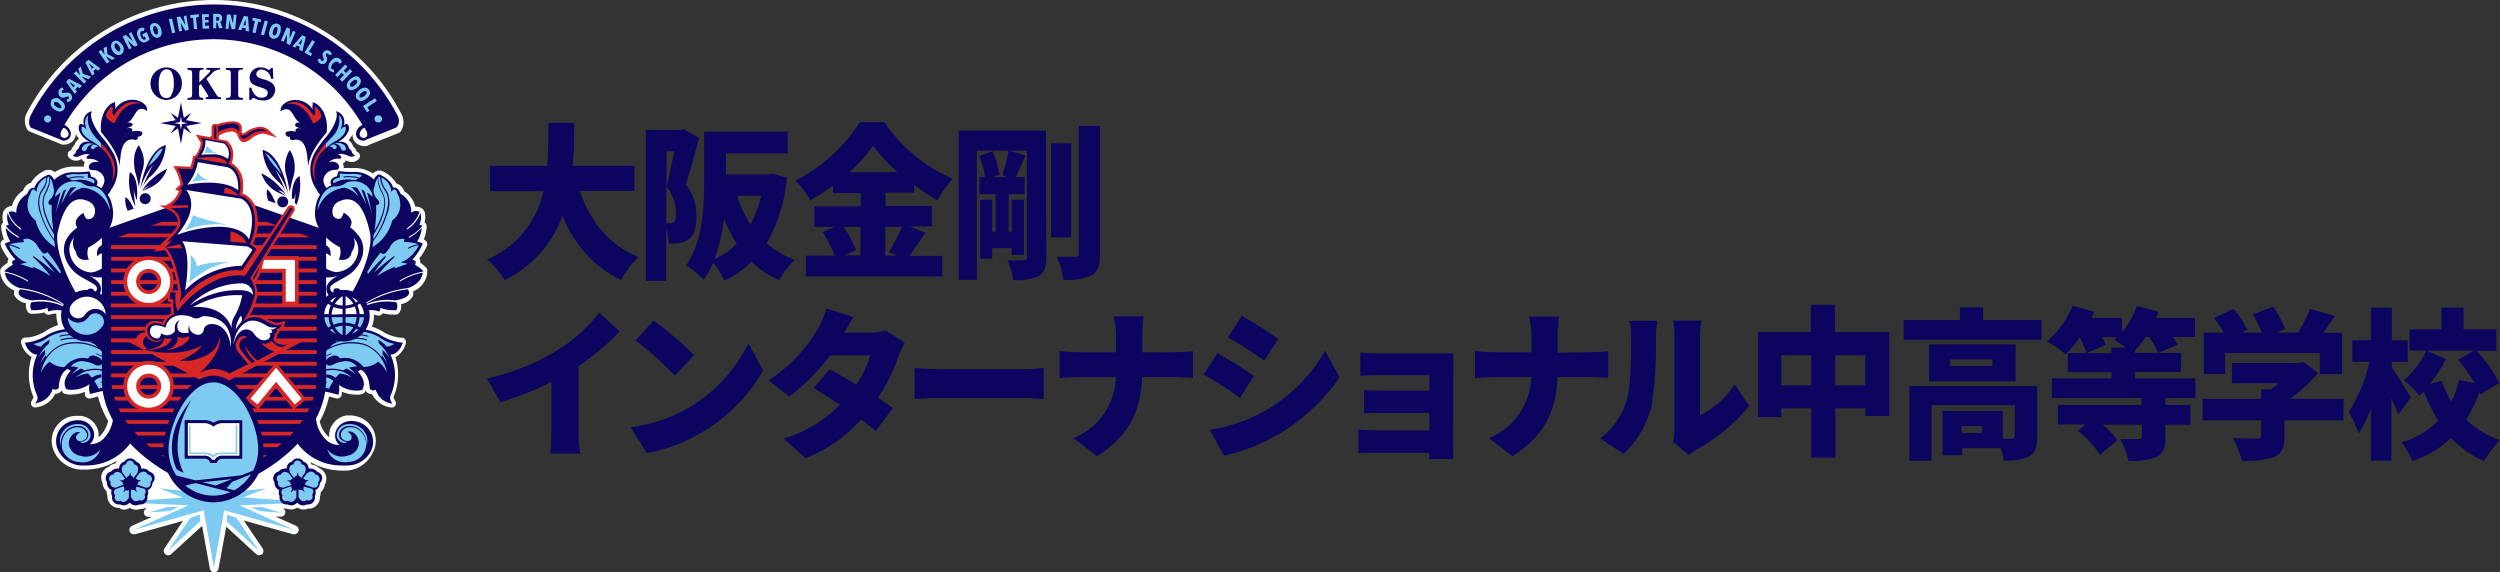 <svg xmlns="http://www.w3.org/2000/svg" viewBox="0 0 323.72 74.07"><rect x="0" y="0" width="323.72" height="74.07" fill="#333333" stroke="none"/><defs><style>.cls-1{fill:#fff;}.cls-2{fill:#0d045f;}.cls-3{fill:#d72626;}.cls-4{fill:#7dcbf2;}.cls-5{fill:#ea6d65;}</style></defs><g id="レイヤー_2" data-name="レイヤー 2"><g id="レイヤー_3" data-name="レイヤー 3"><path class="cls-1" d="M55.21,34.69A5.7,5.7,0,0,0,54.4,34a1.1,1.1,0,0,0,0-.31.65.65,0,0,0-.11-.22A7.71,7.71,0,0,0,55.21,32l.07-.15a.59.59,0,0,0-.24-.74L54.89,31h0a7,7,0,0,0,.34-1.35s0-.07,0-.11a.15.15,0,0,0,0-.07.57.57,0,0,0,0-.29.61.61,0,0,0-.25-.38,2.59,2.59,0,0,0,0-1.36.61.61,0,0,0-.13-.22.63.63,0,0,0-.2-.23,1.34,1.34,0,0,0-.74-.23h-.13a3.3,3.3,0,0,0-1.44-2,1.52,1.52,0,0,0-1-1,4.1,4.1,0,0,0-2-1.67h0l-.05,0a.64.64,0,0,0-.2,0H49a1.25,1.25,0,0,0-.71.37,4.51,4.51,0,0,0-2.38-.71h-.53c-.32,0-.63,0-.88,0a1,1,0,0,0,0-.26,1.43,1.43,0,0,0-.12-.31.78.78,0,0,0,.29-.21,1,1,0,0,0,.11-.2l.24.1h0a1.24,1.24,0,0,0,.53.12,1.26,1.26,0,0,0,.92-.42.59.59,0,0,0,.09-.62.63.63,0,0,0-.38-.32h0a1.4,1.4,0,0,0-.44-.66,1.58,1.58,0,0,0-.6-.82,3.14,3.14,0,0,0,.52-.77,1.35,1.35,0,0,0,.31,1,1.65,1.65,0,0,0,1.23.54h.15a1.66,1.66,0,0,0,.55-.21l3.75-1.5a.8.8,0,0,0,.21-.15l0,0a2.2,2.2,0,0,0,.17-2.2l0,0A27.37,27.37,0,0,0,27.77,0h-.08A27.39,27.39,0,0,0,3.43,14.7a.08.08,0,0,1,0,0,2.17,2.17,0,0,0,.18,2.18h0l0,0a.9.9,0,0,0,.2.14l3.75,1.5a1.63,1.63,0,0,0,.56.21h.14a1.68,1.68,0,0,0,1.24-.54,1.45,1.45,0,0,0,.31-.83,2.76,2.76,0,0,0,.43.61,1.64,1.64,0,0,0-.6.82,1.39,1.39,0,0,0-.43.66h0a.59.59,0,0,0-.39.32.59.59,0,0,0,.09.62,1.27,1.27,0,0,0,.93.42,1.2,1.2,0,0,0,.52-.12h0l.24-.1a.52.52,0,0,0,.11.19.64.64,0,0,0,.29.22,1,1,0,0,0-.12.3.78.78,0,0,0,0,.27c-.25,0-.57,0-.89,0H9.48a4.54,4.54,0,0,0-2.38.71A1.2,1.2,0,0,0,6.4,22H6.27l-.2,0,0,0H6a4.11,4.11,0,0,0-2,1.67,1.53,1.53,0,0,0-1,1,3.35,3.35,0,0,0-1.45,2H1.48A1.32,1.32,0,0,0,.74,27a.55.55,0,0,0-.2.23.48.48,0,0,0-.13.23,2.52,2.52,0,0,0,0,1.35.6.6,0,0,0-.24.38.57.57,0,0,0,0,.29.76.76,0,0,0,0,.15A6.36,6.36,0,0,0,.51,31h0l-.15.08a.58.58,0,0,0-.24.74L.17,32a7.42,7.42,0,0,0,.94,1.54.57.57,0,0,0-.11.22A1.12,1.12,0,0,0,1,34a5.7,5.7,0,0,0-.81.67.56.56,0,0,0-.16.43v.06s0,.07,0,.1v.09a2.94,2.94,0,0,0,1.83,2.27,1.08,1.08,0,0,0,0,.65,2.21,2.21,0,0,0,1.51,1,1.65,1.65,0,0,0,.21,1.09.58.58,0,0,0,.38.26,3.24,3.24,0,0,0,.55,0,5.17,5.17,0,0,0,1.25-.17v0a.57.57,0,0,0,.51.3l.18,0a2.87,2.87,0,0,1,.85-.15,1.15,1.15,0,0,0,0,.19,3.87,3.87,0,0,0,.23,1.3A6.06,6.06,0,0,0,6,42.81a5.75,5.75,0,0,1-2.35.89h0l-.26,0H3.28a.58.58,0,0,0-.54.76l.09.27a2.84,2.84,0,0,0,1.26,1.5,7.43,7.43,0,0,0,.22,5.12.65.65,0,0,1,0,.17h0v0a1.29,1.29,0,0,1-.12.23l-.09.16a.58.58,0,0,0,0,.62.56.56,0,0,0,.46.23h.12l.35-.08A3.12,3.12,0,0,0,7.14,51,1.12,1.12,0,0,0,8,50.57H8l.06.11,0,.06a.62.62,0,0,0,.33.26l.06,0a3.15,3.15,0,0,0,.4.08,3.62,3.62,0,0,0,.47,0,4.52,4.52,0,0,0,1.68-.34,2.07,2.07,0,0,0,0,.22l0,.19a.67.67,0,0,0,.27.37.61.61,0,0,0,.3.08l.16,0,.18-.05h0s.35-.11.78-.21A11.61,11.61,0,0,0,14,54.5a4,4,0,0,1-1,1.91,2,2,0,0,1-.25.2,2.19,2.19,0,0,0-.36-1.55,2.61,2.61,0,0,0-1.91-1.21l-.39,0A3.51,3.51,0,0,0,8.9,54a3.26,3.26,0,0,0-1.84,4.58,4,4,0,0,0,3.28,2.22,6.73,6.73,0,0,0,.8,0h.1a8.16,8.16,0,0,0,3.92-1.14,1.31,1.31,0,0,0-.21.36,1.57,1.57,0,0,0-.89.44,1.49,1.49,0,0,0-.86.86,1.46,1.46,0,0,0,.08,1.21,1.5,1.5,0,0,0,.53,1.08,1.7,1.7,0,0,0,.1.59,1.49,1.49,0,0,0,.43,1.13,1.47,1.47,0,0,0,1,.44h.1A1.45,1.45,0,0,0,16,66a1.51,1.51,0,0,0,.82-.24,1.46,1.46,0,0,0,.82.24,1.44,1.44,0,0,0,.54-.1h.1a1.37,1.37,0,0,0,.49-.09h.35l-.07,0a.57.57,0,0,0,.16,1.12h0l.45,0L17.1,68.08a.59.59,0,0,0-.31.73.57.57,0,0,0,.54.37.47.47,0,0,0,.16,0l6.22-1.74L21.3,71a.58.58,0,0,0,.1.76.62.62,0,0,0,.38.14.58.58,0,0,0,.39-.15l4-3.65,1,5.51a.57.57,0,0,0,1.13,0l1-5.41,3.87,3.55a.58.58,0,0,0,.39.15.62.62,0,0,0,.38-.14A.58.58,0,0,0,34,71l-2.44-3.6,6.38,1.78a.44.44,0,0,0,.16,0,.57.57,0,0,0,.54-.37.59.59,0,0,0-.31-.73L35.68,66.9l.69,0h0a.57.57,0,0,0,.57-.47.58.58,0,0,0-.41-.65l-.16,0h.18a1.37,1.37,0,0,0,.49.09h.1a1.45,1.45,0,0,0,.55.1,1.51,1.51,0,0,0,.82-.24,1.46,1.46,0,0,0,.82.24,1.44,1.44,0,0,0,.54-.1H40a1.44,1.44,0,0,0,1-.44,1.49,1.49,0,0,0,.43-1.13,1.63,1.63,0,0,0,.1-.57,1.53,1.53,0,0,0,.53-1,1.47,1.47,0,0,0,.12-1.21,1.52,1.52,0,0,0-.83-.89,1.57,1.57,0,0,0-1-.47,1.48,1.48,0,0,0-.19-.35,8.18,8.18,0,0,0,3.89,1.12h.09a7,7,0,0,0,.81,0,4,4,0,0,0,3.27-2.22A3.26,3.26,0,0,0,46.48,54a3.53,3.53,0,0,0-1.2-.21l-.38,0A2.61,2.61,0,0,0,43,55.06a2.3,2.3,0,0,0-.36,1.55,1.8,1.8,0,0,1-.24-.2,3.94,3.94,0,0,1-1-1.84,11.55,11.55,0,0,0,1.21-3.23l.73.2h0l.19.05a.45.45,0,0,0,.16,0,.6.6,0,0,0,.29-.08.59.59,0,0,0,.27-.37l0-.19c0-.08,0-.15.05-.22A4.52,4.52,0,0,0,46,51.1a3.46,3.46,0,0,0,.46,0,2.76,2.76,0,0,0,.4-.08l.07,0a.59.59,0,0,0,.32-.26l0-.06.06-.11h0a1.14,1.14,0,0,0,.88.46,3.17,3.17,0,0,0,2.05,1.64l.36.08h.12a.56.56,0,0,0,.46-.23.58.58,0,0,0,0-.62l-.09-.16c0-.08-.1-.17-.12-.23a0,0,0,0,0,0,0h0a.39.39,0,0,1,0-.16,7.42,7.42,0,0,0,.23-5.12,2.84,2.84,0,0,0,1.26-1.5l.09-.27a.58.58,0,0,0-.55-.76H52l-.25,0h0a5.65,5.65,0,0,1-2.35-.89,6.43,6.43,0,0,0-1.24-.53,4,4,0,0,0,.26-1.4.76.76,0,0,0,0-.15,3.69,3.69,0,0,1,.45.11l.18,0a.56.56,0,0,0,.5-.3l0,0a5,5,0,0,0,1.25.17,3.12,3.12,0,0,0,.54,0,.62.62,0,0,0,.39-.26,1.66,1.66,0,0,0,.2-1.09,2.17,2.17,0,0,0,1.51-1,1,1,0,0,0,.05-.65,2.94,2.94,0,0,0,1.82-2.27.28.28,0,0,0,0-.09s0-.07,0-.1v-.07A.54.54,0,0,0,55.21,34.69Z"/><path class="cls-2" d="M36.35,14.41s.78-.6,1.3,0,.64,1.28,1.28,1.48c0,0-.55-.15-.7.21s.55.43.73.57c0,0-.51-.23-.7.15a.39.39,0,0,0,.05.24,2,2,0,0,0-1.17,0,.27.27,0,0,0-.13.41.57.57,0,0,0,.59.25.22.22,0,0,0,0,.32c.13.19.44.06.53.06s1.23-.3,1.58,1.63c.09.49.12,1.22.24,1.79,0,0-.16-1.46,2.34-4.36a4.61,4.61,0,0,0-.42-2.71c-.69-1.2-1.44-1.2-1.44-1.2s.11.1.05.39a.86.86,0,0,0,.06.61,2.67,2.67,0,0,0-2.63-1.28,2.17,2.17,0,0,0-1.35.68A.94.94,0,0,0,36.35,14.41Z"/><path class="cls-2" d="M40.82,19.67a4.5,4.5,0,0,0,.2,4.92,2,2,0,0,0,2.5,1.07,1.67,1.67,0,0,0,.74-1.88c-.21-1-.93-.42-1.11-.36s-.26-.22-.06.35.22.47.22.47c-.09.53-.48.69-.81.38-.07-.07-1-1-.44-1.87A1.47,1.47,0,0,1,43.41,22c.61,0,.48-.5.48-.5-.2-.77-1.29-.53-1.29-.53a1.71,1.71,0,0,1,1.21-.43c.09,0,.44.06.38-.2s-.42-.33-.42-.33c.46-.24,1.12.07,1.46.22A.69.69,0,0,0,46,20.1c-.21,0-.42-.34-.42-.34,0-.23-.39-.55-.39-.55-.25-1.14-1.48-.83-1.48-.83a2.59,2.59,0,0,0,1.45-1.52c.08-.25,0-.76-.22-.8a.53.53,0,0,0-.44.21,1.4,1.4,0,0,0-1-1.87c.37.64-.25,2.09-1.25,3.31A12.44,12.44,0,0,0,40.82,19.67Z"/><path class="cls-3" d="M40.55,16c-1.34-3.19-3.43-2.49-3.43-2.49C39.2,12.36,40.61,15,40.61,15a.69.69,0,0,0,.18-.7,1.17,1.17,0,0,1,0-.52c.48.22.83,1.13.83,1.13C41.63,15.59,40.55,16,40.55,16Z"/><path class="cls-3" d="M42.2,19.18a3.92,3.92,0,0,0-1.28,4.33l0,0,0,0c-1.08-1.87,0-3.52,1.29-5Z"/><path class="cls-4" d="M43.44,19.27c-.19.1-.27,0-.27,0-.25-.44-.55-.22-.55-.22a.84.84,0,0,1,.52-.34.47.47,0,0,1,.41.22C43.61,19.05,43.64,19.17,43.44,19.27Zm1-.59a.77.77,0,0,1,.36.58.32.32,0,0,1-.63,0,.89.89,0,0,0-.9-.64A1.32,1.32,0,0,1,44.42,18.68Zm-2.21-.12q.33-.37.66-.72a3.12,3.12,0,0,0,1-2.94c.8.71.18,1.9.18,1.9.62-.63.68-.32.68-.32.25,1.07-1.47,1.88-1.47,1.88a7.19,7.19,0,0,0-1.09.82Z"/><path class="cls-2" d="M18.83,13.62a2.17,2.17,0,0,0-1.35-.68,2.65,2.65,0,0,0-2.62,1.28.84.84,0,0,0,.05-.61c-.06-.29.05-.39.05-.39s-.75,0-1.43,1.2a4.66,4.66,0,0,0-.43,2.71c2.5,2.9,2.35,4.36,2.35,4.36.11-.57.15-1.3.24-1.79.34-1.93,1.57-1.63,1.57-1.63s.4.13.54-.06a.23.23,0,0,0,0-.32.56.56,0,0,0,.58-.25.26.26,0,0,0-.12-.41,2,2,0,0,0-1.17,0,.5.5,0,0,0,.05-.24c-.19-.38-.7-.15-.7-.15.17-.14.83-.3.72-.57s-.7-.21-.7-.21c.65-.2.78-.85,1.29-1.48s1.3,0,1.3,0A1,1,0,0,0,18.83,13.62Z"/><path class="cls-2" d="M13.16,17.71c-1-1.22-1.63-2.67-1.26-3.31a1.39,1.39,0,0,0-1,1.87.53.53,0,0,0-.45-.21c-.26,0-.29.55-.22.8a2.59,2.59,0,0,0,1.45,1.52s-1.23-.31-1.48.83c0,0-.42.32-.39.55,0,0-.21.35-.41.34a.69.69,0,0,0,.78.16c.33-.15,1-.46,1.46-.22,0,0-.36.07-.42.33s.29.19.38.2a1.71,1.71,0,0,1,1.21.43s-1.09-.24-1.3.53c0,0-.12.5.49.5a1.47,1.47,0,0,1,1.35.72c.54.87-.37,1.8-.44,1.87-.34.31-.73.15-.82-.38,0,0-.05,0,.14-.47s-.19-.33-.39-.4-.49-.57-.69.41a1.66,1.66,0,0,0,.73,1.88,2,2,0,0,0,2.5-1.07,4.48,4.48,0,0,0,.2-4.92A12.69,12.69,0,0,0,13.16,17.71Z"/><path class="cls-3" d="M13.72,14.89s.34-.91.82-1.13a1.27,1.27,0,0,1,.05.52.67.67,0,0,0,.18.7s1.41-2.62,3.48-1.52c0,0-2.09-.7-3.42,2.49C14.83,16,13.75,15.59,13.72,14.89Z"/><path class="cls-3" d="M13.16,18.56c1.27,1.43,2.37,3.08,1.3,5l0,0,0,0a4,4,0,0,0-1.29-4.33Z"/><path class="cls-4" d="M11.83,18.94a.44.44,0,0,1,.4-.22.81.81,0,0,1,.52.34s-.3-.22-.55.22c0,0-.08.09-.27,0A.21.21,0,0,1,11.83,18.94Zm.3-.27a.89.89,0,0,0-.91.64.32.32,0,0,1-.63,0,.8.8,0,0,1,.36-.58A1.34,1.34,0,0,1,12.13,18.67Zm1,.51a7.61,7.61,0,0,0-1.08-.82s-1.72-.81-1.48-1.88c0,0,.07-.31.68.32,0,0-.61-1.19.18-1.9,0,0-.45,1.33,1,2.94.21.23.44.47.65.72Z"/><path class="cls-2" d="M51.2,38.91a6.79,6.79,0,0,0-4.29.74,13.35,13.35,0,0,1,5.88-2.19h0c.86,1.09-1.6,1.44-1.6,1.44Z"/><path class="cls-2" d="M39.31,46.46c1.88-3.41,1.8-4.53,1.52-5.47l0-.18.19-.05H41c.21,0,1.23-.07,2,1.45.38-.72,1.34-2.47,2.27-3.84,1.14-1.68,3.14-6,2.62-8.31-.77-3.45-2-4.77-3.79-4.06a1.5,1.5,0,0,0-.94.82,1.42,1.42,0,0,0,0,1.14.84.84,0,0,0,.76.38c.21,0,.38-.23.51-.6l.08-.21.19.12s.84.52.82,1.2a1,1,0,0,1-.21.56c1.86,1.41,1.85,2.65,1.63,3.72a4.56,4.56,0,0,1-1.46,2.22c-.53.46-1.85,1.06-2.42,1.48-.74.56.1,1.13.1,1.13.25.2.42.11.42.11s-.09-.09-.09-.09a.32.32,0,0,1,0-.64l.06,0c.43-.12.66.47.66.47.23.58-.44,1-.82.89A1.31,1.31,0,0,1,42.34,37c.31-.81,1.53-1.36,1.53-1.36a3.28,3.28,0,0,1-2.67,0A2.36,2.36,0,0,1,40,32.5c.34-.49.74-1.15.74-1.15a.51.51,0,0,1,.4.43c1.95-.52,1.66,1.4,1.66,1.4S42,32.36,41.53,33c-.78,1.12,1,2.15,2,2.23A3,3,0,0,0,46.3,33a2.34,2.34,0,0,0-.52-2.24,1.42,1.42,0,0,1,.1.29,1.86,1.86,0,0,1-.35,1.58,1.09,1.09,0,0,1-.9,1,1.56,1.56,0,0,1-.56,0l-.2,0,.07-.19A2.07,2.07,0,0,0,44,32c-.48-.23-3.94-2.06-3.08-5.48a3.46,3.46,0,0,1,2-2.54.73.73,0,0,1-.1-.55c.08-.28.37-.49.85-.62a1.12,1.12,0,0,1,.14-.55l.06-.09.11,0a12,12,0,0,0,1.81.09,3.54,3.54,0,0,1,2.63,1c.13-.3.35-.63.68-.67h0l0,0c.06,0,1.49.59,1.79,1.68H51c.35,0,.64.24.87.83a2.67,2.67,0,0,1,1.39,2.46.89.89,0,0,1,1.06-.12,4.11,4.11,0,0,1-1.61,2.1s0,.18,0,.18a4.4,4.4,0,0,0,1.74-2.14,2.3,2.3,0,0,1-.15,1.53,1,1,0,0,1,.39.14A5.59,5.59,0,0,1,53,30.62s-.06.2-.06.2a6.59,6.59,0,0,0,1.67-1.31,3.93,3.93,0,0,1-.6,1.77,2.45,2.45,0,0,1,.58.2l.14.08-.07.16A6.7,6.7,0,0,1,53.4,33.6a1.43,1.43,0,0,1,.42.25.77.77,0,0,1-.08.45,4.35,4.35,0,0,1,1.06.79.17.17,0,0,1,0,.07,8.87,8.87,0,0,0-3,1.14s-.06.19-.06.19a8.93,8.93,0,0,1,3-1.19c-.17,1.51-1.91,2-1.91,2l0,0A13.17,13.17,0,0,0,46.25,40l0,0h0a8.68,8.68,0,0,0-2.34,3.08L44.1,43a8.24,8.24,0,0,1,2.23-2.85,7,7,0,0,1,5-1,1.09,1.09,0,0,1,0,1,4.57,4.57,0,0,1-2.09-.29c.05.16-.12.48-.12.48-2.8-.94-4.38,1.85-4.71,2.51a9,9,0,0,1,1-.19,6,6,0,0,1,3.8.69,6.49,6.49,0,0,0,2.67,1l.28,0-.09.27s-.45,1.25-1.51,1.3a6.33,6.33,0,0,1,0,5.32.88.88,0,0,0,0,.54h0a2.41,2.41,0,0,0,.26.5l-.35-.07a2.53,2.53,0,0,1-1.82-1.76.55.55,0,0,1-.27.1.56.56,0,0,1-.52-.24l0-.05v-.07s0-1.72-1.14-2.32l0,0a1.94,1.94,0,0,1-.38.24c.41.45,1.13,1.42.58,2.33l0,.06-.07,0-.3.06a4,4,0,0,1-2.68-.72,2.11,2.11,0,0,1,0,1.06l0,.19-.19,0a14.38,14.38,0,0,0-2.1-.47c-.36.76-1.64,4,.59,6.28a2.32,2.32,0,0,0,1.79.71,1.51,1.51,0,0,1-.42-.54,1.62,1.62,0,0,1,.14-1.6,2,2,0,0,1,1.5-.94,2.92,2.92,0,0,1,1.31.15,2.68,2.68,0,0,1,1.52,3.78A3.44,3.44,0,0,1,45,60.27a5.43,5.43,0,0,1-.82,0A7,7,0,0,1,37.71,56C36.38,52.8,37.25,50.19,39.31,46.46Z"/><path class="cls-4" d="M47.21,44.54a6.08,6.08,0,0,0-4.53.45q.2-.21.39-.39a5.82,5.82,0,0,1,4.48-.5.25.25,0,0,0-.16-.2,5.33,5.33,0,0,0-1.68-.17,6.61,6.61,0,0,0-2.29.56c.18-.16.36-.31.53-.44a5.86,5.86,0,0,1,3.77-.23s-.09-.17-.16-.19a6,6,0,0,0-3.25.15l.47-.31a3.56,3.56,0,0,1,1.38-.33,5.5,5.5,0,0,1,2.48.47l.33.16.11.06a4.44,4.44,0,0,0,2,.9,2.28,2.28,0,0,1-1,.36l-.18-.2A4.08,4.08,0,0,0,49,44h0s0,.42.11.53a4.34,4.34,0,0,1,1.27,1.79,3.63,3.63,0,0,0-.85-1,3.07,3.07,0,0,1,0,.53A4.67,4.67,0,0,1,50.12,47a8.33,8.33,0,0,0-.68-1l-.06.22A4.48,4.48,0,0,0,47.21,44.54Z"/><path class="cls-4" d="M42.12,49.43a7,7,0,0,0-2.26.56c0-.17.08-.34.13-.51a5.21,5.21,0,0,1,1.58-.62.28.28,0,0,0-.26-.08,5.82,5.82,0,0,0-1.26.51c.05-.16.1-.31.16-.47a5.25,5.25,0,0,1,.53-.29,4.57,4.57,0,0,1,3.58-.42h0a3.61,3.61,0,0,1,1.25.79A3.57,3.57,0,0,0,44,48.36a4.85,4.85,0,0,0-.55.56,1.85,1.85,0,0,0-1.22-.42l0,.36a1.85,1.85,0,0,1,.94.48,6.94,6.94,0,0,0-.58,1,3.15,3.15,0,0,0-1.29-.21,4.57,4.57,0,0,0-1.54.5,3.89,3.89,0,0,1,.09-.47,6.81,6.81,0,0,1,2.54-.61A.27.27,0,0,0,42.12,49.43Z"/><path class="cls-4" d="M47,47.46A3,3,0,0,0,44,46.41h0a.72.72,0,0,0-.74-.37s-.76.15-1,.56,0,.58,0,.58a.64.64,0,0,0,.56.14.77.77,0,0,0,.29-.1,4.25,4.25,0,0,1,1.32-.42,1.84,1.84,0,0,1,1.8.66,3.27,3.27,0,0,0-1,.14h0l-.06,0a3.83,3.83,0,0,1,.84.86,5.34,5.34,0,0,0-1.15-.74,3,3,0,0,0-.43.24,4.86,4.86,0,0,0-3.81.4l-.38.21a10.49,10.49,0,0,1,.91-1.77,10.36,10.36,0,0,1,1.88-1,.64.64,0,0,0-.27,0,10.88,10.88,0,0,0-1.41.75,12.54,12.54,0,0,1,1-1.23,6.33,6.33,0,0,1,4.8-.64h0A4.32,4.32,0,0,1,49,45.94l.32.42,0,0a4.81,4.81,0,0,1,.78,1.94,3.27,3.27,0,0,0-1.14-1.46,3.14,3.14,0,0,1-1.79.69Z"/><path class="cls-4" d="M45.09,54.92a2.43,2.43,0,0,1,1,.13,2.34,2.34,0,0,1,1.35,1.3,2.09,2.09,0,0,1,0,1.44,2.41,2.41,0,0,0-.66-2,2.08,2.08,0,0,0-1.76-.62,1.37,1.37,0,0,0-1,.64,1,1,0,0,0-.09.74.77.77,0,0,0,.39.49,1.25,1.25,0,0,0,.63.17c-.15.21-.51.12-.57.11a1,1,0,0,1-.77-1.06,1.27,1.27,0,0,1,.21-.64A1.58,1.58,0,0,1,45.09,54.92Z"/><path class="cls-4" d="M45.12,59.81a2.29,2.29,0,0,0,1.64-3.89,1.92,1.92,0,0,0-1.65-.59,1.17,1.17,0,0,0-.87.58.85.85,0,0,0-.08.64.66.66,0,0,0,.33.4.89.89,0,0,0,.73.13l.18-.1a.55.55,0,0,0,.09-.61.9.9,0,0,0-.51-.44.78.78,0,0,1,.6,0,1.57,1.57,0,0,1,.87,1.66A1.75,1.75,0,0,1,45,59a2.34,2.34,0,0,1-2.63-.84A2.36,2.36,0,0,0,45.12,59.81Z"/><path class="cls-4" d="M49.07,26.41c.2-.29-.37-.78-.37-.78a1.72,1.72,0,0,1-.33-.91,1,1,0,0,1,0-.15l.23-.87a2.12,2.12,0,0,1,.29-.63,4.42,4.42,0,0,0,.6,2c.77,1.41-.34,3.7-1,4.8a16,16,0,0,0,.21-3.3A.75.75,0,0,0,49.07,26.41Z"/><path class="cls-4" d="M49.58,25s-.81-1.48-.54-2.15l0,0,.18.09a2.74,2.74,0,0,0,.47,1.48l.08.14c.26.38.8,1.17.23,3.05A12.17,12.17,0,0,1,48.35,31c0-.16,0-.3,0-.45l.06-.21C49,29.45,50.49,26.71,49.58,25Z"/><path class="cls-4" d="M43.14,23.42c0-.16.3-.3.72-.39L44,23v-.16a2.17,2.17,0,0,1,0-.38,9.6,9.6,0,0,0,1.66.06,3.46,3.46,0,0,1,1.19.17,1.16,1.16,0,0,1-.31.32,4.7,4.7,0,0,0-.62-.15,5.11,5.11,0,0,0-1.49,0s.08.13.18.12a4.56,4.56,0,0,1,1.79.13,1.49,1.49,0,0,1-.34.19l-.46,0a3.28,3.28,0,0,0-2.38.44A.49.49,0,0,1,43.14,23.42Z"/><path class="cls-4" d="M48.17,27.62c-.38-1.25-1-2.9-1-2.9h0l-.39-.2a19.93,19.93,0,0,1,.67,2,17.7,17.7,0,0,0-1.22-2.21,4.28,4.28,0,0,0-.77-.1,3.75,3.75,0,0,1,1,1.3,3.29,3.29,0,0,0-1.85-1.21,4.06,4.06,0,0,0-3.47,2.89l0-.26a4.47,4.47,0,0,1,.09-.45c.55-2.1,1.81-2.32,2-2.34l.4,0a2.36,2.36,0,0,0,1.24-.51,3.22,3.22,0,0,1,1-.16,2.5,2.5,0,0,1,2.35,1.71c0,.1,0,.22.06.34a6.1,6.1,0,0,0-.74-.6C47.74,25.75,48.17,27.62,48.17,27.62Z"/><path class="cls-4" d="M51.12,34.72s-.17.05-.06,0,.1-.18.1-.18a12.6,12.6,0,0,0-2.34,1.21,20.84,20.84,0,0,1,2.1-2.3s.12-.12.15-.13v0l0-.18a23.19,23.19,0,0,0-2.65,2.18c.24-.37.64-.91,1.51-2,0,0,0-.22,0-.22a19.68,19.68,0,0,0-2.26,2.35.25.25,0,0,1-.08-.3,16,16,0,0,1,1.73-2.49l0,.06a.38.38,0,0,0,.35.15c.21,0,.37-.23.51-.42s.13-.16.17-.21l.12-.19a1.89,1.89,0,0,1,1.31-1.09,1.55,1.55,0,0,1,.6,0l-.1.37h.23a8,8,0,0,1,1.68.27,5,5,0,0,0-1.3.45c-.07,0-.06.18-.06.18a5.54,5.54,0,0,1,1.41-.5,4.62,4.62,0,0,1-1.79,2l-.56.23.59.12a1.36,1.36,0,0,1,.31.1C52.37,34.27,51,34.82,51.12,34.72Z"/><path class="cls-4" d="M48.24,32c0-.26.07-.52.09-.77a11.92,11.92,0,0,0,1.83-3.57,3.77,3.77,0,0,0,.07-2.61,2.73,2.73,0,0,0-.31-.56,1.23,1.23,0,0,1-.08-.12A2.59,2.59,0,0,1,49.39,23a2.19,2.19,0,0,1,1.24,1.46l0,.39.07-.08h0l.29-.24s.35-.11.47.56a2.12,2.12,0,0,1,.33,1,2.41,2.41,0,0,1-1,2.44v0A5.58,5.58,0,0,1,48.24,32Z"/><path class="cls-2" d="M4.18,38.91a6.76,6.76,0,0,1,4.28.74,13.28,13.28,0,0,0-5.87-2.19h0c-.86,1.09,1.61,1.44,1.61,1.44Z"/><path class="cls-2" d="M16.07,46.46c-1.89-3.41-1.8-4.53-1.53-5.47l.06-.18-.19-.05h-.06c-.21,0-1.23-.07-2,1.45C12,41.48,11,39.73,10.1,38.36,9,36.68,7,32.38,7.48,30.05c.77-3.45,2-4.77,3.79-4.06a1.53,1.53,0,0,1,.94.82A1.45,1.45,0,0,1,12.15,28a.83.83,0,0,1-.76.38c-.21,0-.38-.23-.51-.6l-.07-.21-.2.12s-.83.52-.81,1.2a1,1,0,0,0,.21.56c-1.86,1.41-1.86,2.65-1.63,3.72a4.56,4.56,0,0,0,1.46,2.22c.52.46,1.84,1.06,2.41,1.48.74.56-.09,1.13-.09,1.13-.26.2-.42.11-.42.11s.08-.09.08-.09a.32.32,0,0,0,.06-.64l-.06,0c-.43-.12-.67.47-.67.47-.23.58.44,1,.82.89A1.33,1.33,0,0,0,13,37c-.31-.81-1.54-1.36-1.54-1.36a3.28,3.28,0,0,0,2.67,0,2.35,2.35,0,0,0,1.24-3.13c-.34-.49-.73-1.15-.73-1.15a.51.51,0,0,0-.4.43c-2-.52-1.66,1.4-1.66,1.4s.74-.82,1.22-.14c.79,1.12-1,2.15-2,2.23A3,3,0,0,1,9.08,33a2.32,2.32,0,0,1,.52-2.24,2.49,2.49,0,0,0-.11.29,1.9,1.9,0,0,0,.36,1.58,1.07,1.07,0,0,0,.9,1,1.58,1.58,0,0,0,.56,0l.19,0-.06-.19a2.07,2.07,0,0,1,0-1.4c.47-.23,3.94-2.06,3.07-5.48a3.48,3.48,0,0,0-2-2.54.73.73,0,0,0,.09-.55c-.08-.28-.36-.49-.85-.62a1.12,1.12,0,0,0-.13-.55l-.07-.09-.11,0a11.86,11.86,0,0,1-1.8.09,3.53,3.53,0,0,0-2.63,1c-.14-.3-.36-.63-.68-.67H6.27l0,0c-.07,0-1.49.59-1.8,1.68H4.37c-.35,0-.64.24-.87.83a2.71,2.71,0,0,0-1.39,2.46.88.88,0,0,0-1-.12,4,4,0,0,0,1.61,2.1s0,.18,0,.18A4.3,4.3,0,0,1,1,27.58a2.24,2.24,0,0,0,.15,1.53,1,1,0,0,0-.4.14,5.73,5.73,0,0,0,1.64,1.37s.06.2.06.2A6.59,6.59,0,0,1,.74,29.51a4.06,4.06,0,0,0,.6,1.77,2.36,2.36,0,0,0-.57.2l-.15.08.07.16A6.84,6.84,0,0,0,2,33.6a1.43,1.43,0,0,0-.42.25.77.77,0,0,0,.08.45,4.27,4.27,0,0,0-1.07.79.17.17,0,0,1,0,.07,8.89,8.89,0,0,1,3,1.14s.05.19.05.19a8.78,8.78,0,0,0-3-1.19c.18,1.51,1.92,2,1.92,2l.05,0A13.11,13.11,0,0,1,9.12,40l0,0h0a8.57,8.57,0,0,1,2.34,3.08L11.28,43a8.49,8.49,0,0,0-2.23-2.85,7,7,0,0,0-5-1,1.12,1.12,0,0,0,0,1,4.54,4.54,0,0,0,2.09-.29c0,.16.13.48.13.48,2.79-.94,4.38,1.85,4.71,2.51-.29-.07-.62-.14-1-.19a6,6,0,0,0-3.81.69,6.44,6.44,0,0,1-2.66,1l-.29,0,.09.27s.45,1.25,1.51,1.3a6.34,6.34,0,0,0,0,5.32,1,1,0,0,1,0,.54h0a4,4,0,0,1-.26.5L5,52.11a2.53,2.53,0,0,0,1.82-1.76.63.63,0,0,0,.27.1.57.57,0,0,0,.53-.24l0-.05v-.07s0-1.72,1.14-2.32l0,0a2.17,2.17,0,0,0,.39.24c-.41.45-1.13,1.42-.59,2.33l0,.06.06,0,.3.06a4,4,0,0,0,2.68-.72,2.11,2.11,0,0,0,0,1.06l.05.19.18,0A14.63,14.63,0,0,1,14,50.52c.35.76,1.63,4-.59,6.28a2.35,2.35,0,0,1-1.79.71,1.51,1.51,0,0,0,.42-.54,1.62,1.62,0,0,0-.14-1.6,2,2,0,0,0-1.5-.94,2.94,2.94,0,0,0-1.32.15,2.7,2.7,0,0,0-1.52,3.78,3.47,3.47,0,0,0,2.84,1.91,5.36,5.36,0,0,0,.82,0A7.05,7.05,0,0,0,17.67,56C19,52.8,18.13,50.19,16.07,46.46Z"/><path class="cls-4" d="M8.17,44.54A6.09,6.09,0,0,1,12.7,45l-.4-.39a5.83,5.83,0,0,0-4.48-.5A.27.27,0,0,1,8,43.9a5.45,5.45,0,0,1,1.69-.17,6.61,6.61,0,0,1,2.29.56l-.53-.44a5.86,5.86,0,0,0-3.77-.23s.09-.17.16-.19a5.94,5.94,0,0,1,3.24.15l-.46-.31a3.67,3.67,0,0,0-1.38-.33,5.5,5.5,0,0,0-2.48.47l-.33.16-.11.06a4.5,4.5,0,0,1-2,.9,2.31,2.31,0,0,0,1,.36l.17-.2A4.36,4.36,0,0,1,6.41,44h0s0,.42-.12.53A4.37,4.37,0,0,0,5,46.29a3.45,3.45,0,0,1,.85-1,2.31,2.31,0,0,0,0,.53A4.67,4.67,0,0,0,5.26,47a9.13,9.13,0,0,1,.67-1,1.42,1.42,0,0,0,.07.22A4.43,4.43,0,0,1,8.17,44.54Z"/><path class="cls-4" d="M13.26,49.43a7.07,7.07,0,0,1,2.26.56c0-.17-.09-.34-.14-.51a5.31,5.31,0,0,0-1.57-.62.27.27,0,0,1,.25-.08,5.85,5.85,0,0,1,1.27.51c-.05-.16-.11-.31-.16-.47l-.53-.29a4.59,4.59,0,0,0-3.59-.42h0a3.61,3.61,0,0,0-1.25.79,3.64,3.64,0,0,1,1.57-.54,4.07,4.07,0,0,1,.54.56,1.86,1.86,0,0,1,1.23-.42l0,.36a1.87,1.87,0,0,0-.93.48,8,8,0,0,1,.58,1,3.09,3.09,0,0,1,1.29-.21,4.66,4.66,0,0,1,1.54.5l-.09-.47A6.85,6.85,0,0,0,13,49.55.27.27,0,0,1,13.26,49.43Z"/><path class="cls-4" d="M8.42,47.46a3,3,0,0,1,2.94-1.05h.05a.7.7,0,0,1,.73-.37s.76.15,1,.56,0,.58,0,.58a.64.64,0,0,1-.56.14.88.88,0,0,1-.3-.1,4.14,4.14,0,0,0-1.31-.42,1.84,1.84,0,0,0-1.8.66,3.21,3.21,0,0,1,.95.14h0l.06,0a3.83,3.83,0,0,0-.84.86,5.34,5.34,0,0,1,1.15-.74,3.09,3.09,0,0,1,.44.24,4.84,4.84,0,0,1,3.8.4l.39.21a10.52,10.52,0,0,0-.92-1.77,10.36,10.36,0,0,0-1.88-1,.69.69,0,0,1,.28,0,11.58,11.58,0,0,1,1.41.75,12.59,12.59,0,0,0-1-1.23,6.31,6.31,0,0,0-4.79-.64h0a4.26,4.26,0,0,0-1.83,1.27,4.63,4.63,0,0,0-.32.42s0,0,0,0a4.82,4.82,0,0,0-.77,1.94,3.22,3.22,0,0,1,1.13-1.46,3.16,3.16,0,0,0,1.79.69Z"/><path class="cls-4" d="M10.29,54.92a2.48,2.48,0,0,0-1.06.13,2.32,2.32,0,0,0-1.34,1.3,2.09,2.09,0,0,0,0,1.44,2.38,2.38,0,0,1,.66-2,2.07,2.07,0,0,1,1.76-.62,1.37,1.37,0,0,1,1,.64.92.92,0,0,1,.08.74.79.79,0,0,1-.38.49,1.25,1.25,0,0,1-.63.17c.14.21.5.12.57.11a1,1,0,0,0,.77-1.06,1.29,1.29,0,0,0-.22-.64A1.55,1.55,0,0,0,10.29,54.92Z"/><path class="cls-4" d="M13,58.17a2.33,2.33,0,0,1-2.62.84,1.75,1.75,0,0,1-1.45-1.37A1.57,1.57,0,0,1,9.8,56a.76.76,0,0,1,.59,0,.93.93,0,0,0-.51.44A.55.55,0,0,0,10,57a1.28,1.28,0,0,0,.17.1.91.91,0,0,0,.74-.13.65.65,0,0,0,.32-.4.8.8,0,0,0-.08-.64,1.17,1.17,0,0,0-.87-.58,1.93,1.93,0,0,0-1.65.59,2.4,2.4,0,0,0-.52,2.33,2.43,2.43,0,0,0,2.16,1.56A2.36,2.36,0,0,0,13,58.17Z"/><path class="cls-4" d="M6.31,26.41c-.2-.29.36-.78.36-.78A1.72,1.72,0,0,0,7,24.72a.28.28,0,0,0,0-.15L6.8,23.7a2.09,2.09,0,0,0-.28-.63,4.68,4.68,0,0,1-.6,2c-.78,1.41.34,3.7,1,4.8a16.85,16.85,0,0,1-.22-3.3A.7.7,0,0,1,6.31,26.41Z"/><path class="cls-4" d="M5.8,25s.8-1.48.54-2.15l0,0L6.12,23a2.73,2.73,0,0,1-.46,1.48.8.8,0,0,1-.09.14c-.26.38-.8,1.17-.22,3.05A11.89,11.89,0,0,0,7,31a3.38,3.38,0,0,1,0-.45L7,30.33C6.42,29.45,4.88,26.71,5.8,25Z"/><path class="cls-4" d="M12.24,23.42c-.05-.16-.3-.3-.72-.39l-.15,0v-.16a1.5,1.5,0,0,0,0-.38,9.43,9.43,0,0,1-1.65.06,3.39,3.39,0,0,0-1.19.17,1,1,0,0,0,.3.32,5.3,5.3,0,0,1,.63-.15,5.05,5.05,0,0,1,1.48,0s-.08.13-.17.12a4.61,4.61,0,0,0-1.8.13,1.53,1.53,0,0,0,.35.19l.45,0a3.26,3.26,0,0,1,2.38.44A.46.46,0,0,0,12.24,23.42Z"/><path class="cls-4" d="M7.2,27.62c.39-1.25,1-2.9,1-2.9h0l.38-.2c-.29.68-.66,2-.66,2a17.7,17.7,0,0,1,1.22-2.21,4.18,4.18,0,0,1,.76-.1,3.8,3.8,0,0,0-1,1.3,3.29,3.29,0,0,1,1.85-1.21,4,4,0,0,1,3.46,2.89,2.34,2.34,0,0,0,0-.26c0-.14-.06-.29-.1-.45-.54-2.1-1.8-2.32-1.95-2.34l-.41,0a2.34,2.34,0,0,1-1.23-.51,3.32,3.32,0,0,0-1-.16,2.5,2.5,0,0,0-2.35,1.71c0,.1,0,.22-.06.34a6.05,6.05,0,0,1,.73-.6C7.63,25.75,7.2,27.62,7.2,27.62Z"/><path class="cls-4" d="M4.26,34.72s.16.05.06,0-.1-.18-.1-.18a12.92,12.92,0,0,1,2.34,1.21,22,22,0,0,0-2.11-2.3,1.74,1.74,0,0,0-.15-.13v0l0-.18A22.21,22.21,0,0,1,7,35.27c-.24-.37-.63-.91-1.5-2,0,0,0-.22,0-.22a19.72,19.72,0,0,1,2.27,2.35.25.25,0,0,0,.07-.3,14.72,14.72,0,0,0-1.73-2.49l0,.06a.39.39,0,0,1-.35.15c-.22,0-.37-.23-.52-.42s-.13-.16-.16-.21L4.93,32a1.92,1.92,0,0,0-1.31-1.09A1.61,1.61,0,0,0,3,31l.1.37H2.89a8.11,8.11,0,0,0-1.69.27,4.9,4.9,0,0,1,1.3.45c.08,0,.06.18.06.18a5.56,5.56,0,0,0-1.4-.5,4.55,4.55,0,0,0,1.79,2L3.5,34l-.59.12a1.17,1.17,0,0,0-.3.1C3,34.27,4.4,34.82,4.26,34.72Z"/><path class="cls-4" d="M7.14,32a7.06,7.06,0,0,1-.1-.77,12.17,12.17,0,0,1-1.83-3.57,3.75,3.75,0,0,1-.06-2.61,2.73,2.73,0,0,1,.31-.56l.08-.12A2.67,2.67,0,0,0,6,23a2.18,2.18,0,0,0-1.23,1.46l0,.39-.07-.08h0l-.29-.24s-.35-.11-.47.56a2.25,2.25,0,0,0-.33,1,2.41,2.41,0,0,0,1,2.44v0A5.55,5.55,0,0,0,7.14,32Z"/><path class="cls-2" d="M51.5,15A26.77,26.77,0,0,0,27.73.58h0A26.8,26.8,0,0,0,3.94,15S3.52,16,4,16.53l0,0,3.8,1.53a1.07,1.07,0,0,0,.39.16h0a1.1,1.1,0,0,0,.79-.34.92.92,0,0,0,.16-.8,1.43,1.43,0,0,0-.8-.9,22.32,22.32,0,0,1,38.59,0,1.4,1.4,0,0,0-.8.92.89.89,0,0,0,.16.78,1.1,1.1,0,0,0,.79.34h0a1.12,1.12,0,0,0,.4-.16l3.8-1.53,0,0C51.94,16,51.53,15,51.5,15ZM8.86,17.2a.55.55,0,0,1-.08.47.72.72,0,0,1-.47.2L8,17.76a.35.35,0,0,1-.1-.11.77.77,0,0,1,0-.59c.09-.17.18-.34.28-.5C8.67,16.61,8.86,17.2,8.86,17.2Zm38.65.45a.35.35,0,0,1-.1.11l-.27.11a.72.72,0,0,1-.47-.2.52.52,0,0,1-.08-.45s.19-.61.63-.66l.26.49A.75.75,0,0,1,47.51,17.65Z"/><path class="cls-4" d="M6.63,15.39a.46.46,0,1,1-.46-.45A.45.45,0,0,1,6.63,15.39Z"/><path class="cls-4" d="M49.48,15.39a.45.45,0,0,1-.46.46.46.46,0,1,1,0-.91A.45.45,0,0,1,49.48,15.39Z"/><polygon class="cls-4" points="40.23 65.04 31.48 64.4 34.48 63.24 30.54 63.65 24.55 63.65 20.62 63.24 23.67 64.42 15.18 65.04 24.42 65.43 17.33 68.61 26.38 66.08 27.7 73.49 29.03 66.08 38.08 68.61 30.99 65.43 40.23 65.04"/><polygon class="cls-4" points="21.78 71.3 25.9 67.53 25.9 66.64 24.66 67.05 21.78 71.3"/><polygon class="cls-4" points="29.38 66.64 29.38 67.53 33.5 71.3 30.62 67.05 29.38 66.64"/><polygon class="cls-4" points="33.65 66.19 36.41 66.38 33.87 65.65 32.54 65.69 33.65 66.19"/><polygon class="cls-4" points="21.78 65.63 19.24 66.36 22 66.17 23.11 65.67 21.78 65.63"/><circle class="cls-2" cx="11.25" cy="40.88" r="3.34"/><path class="cls-2" d="M47.87,40.88a3.34,3.34,0,1,1-3.34-3.34A3.34,3.34,0,0,1,47.87,40.88Z"/><path class="cls-2" d="M13.19,29.84V49.15h0c0,7,7.42,12.71,14.52,14.53h0c7.11-1.82,14.52-7.55,14.52-14.53h0V29.84L27.71,24.73Z"/><path class="cls-2" d="M47.47,40.88A2.92,2.92,0,1,1,44.55,38,2.92,2.92,0,0,1,47.47,40.88Z"/><path class="cls-1" d="M46.28,39.52a3.24,3.24,0,0,1,.28,1.16h.57a2.62,2.62,0,0,0-.52-1.37Z"/><path class="cls-1" d="M44.75,38.34v1.22a3.4,3.4,0,0,0,1-.23A3.12,3.12,0,0,0,44.75,38.34Z"/><path class="cls-4" d="M46.37,42.7l-.26-.15a3.57,3.57,0,0,1-.54.69A2.57,2.57,0,0,0,46.37,42.7Z"/><path class="cls-1" d="M45.93,39.68a3.44,3.44,0,0,1-1.18.27v.73h1.43A3.13,3.13,0,0,0,45.93,39.68Z"/><path class="cls-1" d="M46.09,39.17l.26-.15a2.69,2.69,0,0,0-.8-.54A3.57,3.57,0,0,1,46.09,39.17Z"/><path class="cls-4" d="M46.56,41.07a3.12,3.12,0,0,1-.27,1.13l.33.2a2.56,2.56,0,0,0,.51-1.33Z"/><path class="cls-4" d="M45.76,42.39a3,3,0,0,0-1-.21v1.23A3.39,3.39,0,0,0,45.76,42.39Z"/><path class="cls-4" d="M44.75,41.07v.71a3.73,3.73,0,0,1,1.19.26,3.21,3.21,0,0,0,.24-1Z"/><path class="cls-1" d="M42.74,39l.27.16a3.92,3.92,0,0,1,.57-.72A2.63,2.63,0,0,0,42.74,39Z"/><path class="cls-4" d="M44.36,43.4V42.18a3.38,3.38,0,0,0-1,.22A3.05,3.05,0,0,0,44.36,43.4Z"/><path class="cls-1" d="M42.56,40.68a3.17,3.17,0,0,1,.27-1.14,2.5,2.5,0,0,1-.35-.21,2.45,2.45,0,0,0-.5,1.35Z"/><path class="cls-1" d="M43.37,39.35a3.3,3.3,0,0,0,1,.21V38.35A3.15,3.15,0,0,0,43.37,39.35Z"/><path class="cls-1" d="M44.36,40.68V40a3.66,3.66,0,0,1-1.18-.25,3,3,0,0,0-.24,1Z"/><path class="cls-4" d="M42.84,42.22a3.08,3.08,0,0,1-.28-1.15H42a2.61,2.61,0,0,0,.51,1.36A3.24,3.24,0,0,1,42.84,42.22Z"/><path class="cls-4" d="M43,42.56l-.27.16a2.52,2.52,0,0,0,.81.53A3.29,3.29,0,0,1,43,42.56Z"/><path class="cls-4" d="M43.19,42.05a3.77,3.77,0,0,1,1.17-.27v-.71H42.94A2.78,2.78,0,0,0,43.19,42.05Z"/><path class="cls-2" d="M14.11,40.88A2.87,2.87,0,1,1,11.25,38,2.86,2.86,0,0,1,14.11,40.88Z"/><path class="cls-1" d="M13.69,40.7a2.4,2.4,0,0,0-1.1-1.87,2.38,2.38,0,0,0-1.34-.41A2.44,2.44,0,0,0,9.2,39.53a1.07,1.07,0,0,0-.18.61,1.09,1.09,0,0,0,2,.59A1.61,1.61,0,0,1,12.37,40,1.63,1.63,0,0,1,13.69,40.7Z"/><path class="cls-4" d="M13.28,42.24h0v0a1.11,1.11,0,0,0,.18-.59,1.1,1.1,0,0,0-2-.61,1.59,1.59,0,0,1-1.35.73,1.61,1.61,0,0,1-1.31-.67,2.54,2.54,0,0,0,0,.29,2.45,2.45,0,0,0,4.44.87Z"/><line class="cls-3" x1="14.38" y1="32.24" x2="14.38" y2="31.75"/><line class="cls-3" x1="14.38" y1="33.75" x2="14.38" y2="33.26"/><line class="cls-3" x1="14.38" y1="35.26" x2="14.38" y2="34.77"/><line class="cls-3" x1="14.38" y1="36.77" x2="14.38" y2="36.28"/><line class="cls-3" x1="14.38" y1="38.28" x2="14.38" y2="37.79"/><line class="cls-3" x1="14.38" y1="39.79" x2="14.38" y2="39.3"/><line class="cls-3" x1="14.38" y1="41.3" x2="14.38" y2="40.81"/><line class="cls-3" x1="14.38" y1="42.81" x2="14.38" y2="42.32"/><line class="cls-3" x1="14.38" y1="44.32" x2="14.38" y2="43.83"/><line class="cls-3" x1="14.38" y1="45.83" x2="14.38" y2="45.34"/><line class="cls-3" x1="14.38" y1="47.34" x2="14.38" y2="46.85"/><line class="cls-3" x1="41.02" y1="46.85" x2="41.02" y2="47.34"/><line class="cls-3" x1="14.38" y1="48.85" x2="14.38" y2="48.36"/><line class="cls-3" x1="41.02" y1="48.36" x2="41.02" y2="48.85"/><polygon class="cls-3" points="30.18 27.22 25.23 27.22 23.82 27.71 31.6 27.71 30.18 27.22"/><polygon class="cls-3" points="19.52 29.22 35.9 29.22 34.49 28.73 20.93 28.73 19.52 29.22"/><polygon class="cls-3" points="15.2 30.73 40.2 30.73 38.8 30.24 16.63 30.24 15.2 30.73"/><rect class="cls-3" x="14.38" y="31.75" width="26.64" height="0.5"/><rect class="cls-3" x="14.38" y="33.26" width="26.64" height="0.5"/><rect class="cls-3" x="14.38" y="34.77" width="26.64" height="0.5"/><rect class="cls-3" x="14.38" y="36.28" width="26.64" height="0.5"/><rect class="cls-3" x="14.38" y="37.79" width="26.64" height="0.5"/><rect class="cls-3" x="14.38" y="39.3" width="26.64" height="0.5"/><rect class="cls-3" x="14.38" y="40.81" width="26.64" height="0.5"/><rect class="cls-3" x="14.38" y="42.32" width="26.64" height="0.5"/><rect class="cls-3" x="14.38" y="43.83" width="26.64" height="0.5"/><rect class="cls-3" x="14.38" y="45.34" width="26.64" height="0.5"/><rect class="cls-3" x="14.38" y="46.85" width="26.64" height="0.5"/><rect class="cls-3" x="14.38" y="48.36" width="26.64" height="0.5"/><path class="cls-3" d="M14.53,50.36H40.88c0-.16.06-.33.07-.49H14.46C14.47,50,14.51,50.2,14.53,50.36Z"/><path class="cls-3" d="M14.93,51.87H40.48l.16-.49H14.77C14.81,51.54,14.88,51.71,14.93,51.87Z"/><path class="cls-3" d="M15.6,53.38H39.81l.25-.49H15.35Z"/><path class="cls-3" d="M16.57,54.89H38.84c.11-.16.25-.33.36-.49h-23C16.32,54.56,16.45,54.73,16.57,54.89Z"/><path class="cls-3" d="M17.84,56.4H37.59l.44-.49H17.37C17.51,56.07,17.69,56.24,17.84,56.4Z"/><path class="cls-3" d="M19.48,57.91H35.93c.2-.16.39-.32.57-.49H18.89C19.08,57.59,19.28,57.75,19.48,57.91Z"/><path class="cls-3" d="M21.64,59.42H33.81c.26-.16.51-.32.75-.49H20.84C21.09,59.1,21.39,59.26,21.64,59.42Z"/><path class="cls-3" d="M24.49,60.93h6.4c.35-.15.74-.32,1.08-.49H23.43C23.77,60.61,24.14,60.78,24.49,60.93Z"/><path class="cls-1" d="M19.25,39.47a3,3,0,1,1,3-3A3,3,0,0,1,19.25,39.47Zm0-4.4a1.38,1.38,0,1,0,0,2.75,1.38,1.38,0,0,0,0-2.75Z"/><path class="cls-3" d="M19.25,33.67a2.78,2.78,0,1,1-2.78,2.78,2.78,2.78,0,0,1,2.78-2.78m0,4.4a1.62,1.62,0,1,0-1.62-1.62,1.63,1.63,0,0,0,1.62,1.62m0-4.89a3.27,3.27,0,1,0,3.26,3.27,3.28,3.28,0,0,0-3.26-3.27Zm0,4.4a1.14,1.14,0,1,1,1.13-1.13,1.14,1.14,0,0,1-1.13,1.13Z"/><polygon class="cls-1" points="36.79 39.3 36.79 35.05 33.06 35.05 33.06 33.4 38.44 33.4 38.44 39.3 36.79 39.3"/><path class="cls-3" d="M38.2,33.65v5.4H37V34.81H33.31V33.65H38.2m.48-.49H32.82v2.13h3.73v4.25h2.13V33.16Z"/><path class="cls-1" d="M19.25,53a3,3,0,1,1,3-3A3,3,0,0,1,19.25,53Zm0-4.4A1.38,1.38,0,1,0,20.62,50,1.38,1.38,0,0,0,19.25,48.63Z"/><path class="cls-3" d="M19.25,47.23A2.78,2.78,0,1,1,16.47,50a2.79,2.79,0,0,1,2.78-2.78m0,4.4A1.62,1.62,0,1,0,17.63,50a1.63,1.63,0,0,0,1.62,1.62m0-4.89A3.27,3.27,0,1,0,22.51,50a3.28,3.28,0,0,0-3.26-3.27Zm0,4.4A1.14,1.14,0,1,1,20.38,50a1.14,1.14,0,0,1-1.13,1.13Z"/><polygon class="cls-1" points="32.1 51.68 35.75 47.25 39.4 51.68 38.13 52.73 35.75 49.84 33.37 52.73 32.1 51.68"/><path class="cls-3" d="M35.75,47.63l3.31,4-.9.74-2.41-2.93-2.41,2.93-.9-.74,3.31-4m0-.76-.37.45-3.31,4-.31.37.38.31.89.74.38.31.31-.37,2-2.48,2,2.48.3.37.38-.31.89-.74.38-.31-.31-.37-3.31-4-.37-.45Z"/><path class="cls-3" d="M33.93,34.64l.22-.84,3.9-6.36a.59.59,0,0,0,.09-.53.42.42,0,0,0-.24-.26.51.51,0,0,0-.65.15l-.6.91-3,4.54-.19-.2L33.35,32a3.14,3.14,0,0,0-.57-.45A6.47,6.47,0,0,0,33,26.58a3.22,3.22,0,0,0-1.33-1.44h0l0,0H31.5l-.09,0a6.66,6.66,0,0,0,.07-1.34A3,3,0,0,0,30,21.13a3.14,3.14,0,0,0,.08-1.95,2.16,2.16,0,0,0-.75-1l0,0-.06,0-.07,0-.87-.15v-.45a3.45,3.45,0,0,1,1.6-.55.81.81,0,0,1,.79.38s.25,1,.83,1a1.73,1.73,0,0,0,1.06-.52A2.59,2.59,0,0,1,34,17.31a1.48,1.48,0,0,1,.45.06l1.45.47-1.11-1a1.63,1.63,0,0,0-1.13-.42,3.51,3.51,0,0,0-1.81.66.91.91,0,0,1-.45.2h0a.5.5,0,0,1-.09-.13.75.75,0,0,1,0-.28,1.05,1.05,0,0,0,0-.37c0-.3-.25-.79-1.22-.79a7.5,7.5,0,0,0-2,.39h0a.51.51,0,0,0-.24-.07.47.47,0,0,0-.46.46v1.07l-.18.2-1.12-.2-.74-.13.39.64.18.28c.2.34-.21,1.23-.58,1.74l-.09.12L25,20.12a7.29,7.29,0,0,1-.33,1.48l-1.62-.09-.6,0,.29.53a5.91,5.91,0,0,1,.62,1.85c-.09.08-.22.19-.33.3l-.36.33.43.22.08,0A3.18,3.18,0,0,1,22,26.28l-.56.33-.86,0,1.38.61a2,2,0,0,1,.9.85A1.88,1.88,0,0,1,23,29.17a5.92,5.92,0,0,1-.82,1.1L19.86,32.6l1.46-.21,0,0c.22.15,1.16,1.45,1.74,5.21l-.3,0-.46,0a1,1,0,0,0-.53.11L21.69,39l.43.15a8.8,8.8,0,0,0,.07,1.42,2.4,2.4,0,0,0-.53.37,2.71,2.71,0,0,0-.6.8,2.56,2.56,0,0,0-.9-.18h0A1.43,1.43,0,0,0,19,42a1.34,1.34,0,0,0-.24,1v.06a1.14,1.14,0,0,0-1.19,1.07S17,44,17.1,44.07l-1-.1,11.74,6.26,11.56-6.16-1.48.15a1.53,1.53,0,0,0-.23-.15c-1.54,0-1.74.11-1.93-.18a1.76,1.76,0,0,0,.11-.49,1.7,1.7,0,0,0,.21-.22l0,0,0,0a2,2,0,0,0,.08-.27,1.36,1.36,0,0,0,.67-.84l.14-.54a3.23,3.23,0,0,1-1.06.27,1.31,1.31,0,0,1-.43-.08,11.12,11.12,0,0,1-1.37-.61h0a2.65,2.65,0,0,0-1.19-.3,2.49,2.49,0,0,0-.61.08,7.75,7.75,0,0,0,1-2.51v0a.68.68,0,0,0,0-.15,1.81,1.81,0,0,0,0-.67v0a4.81,4.81,0,0,0-.27-.88l.08-.13A6.66,6.66,0,0,0,33.93,34.64Z"/><path class="cls-2" d="M37.76,26.93a.2.2,0,0,0-.28.12l-5.75,8.67a6.48,6.48,0,0,0-2.21.07h0a7.28,7.28,0,0,0-1.79.61A13.46,13.46,0,0,0,23,40.28a4.85,4.85,0,0,1-.26-2.39,1.6,1.6,0,0,0-.7,0l-.07.76.49.18a8.15,8.15,0,0,0,.09,1.88,1.93,1.93,0,0,0-.68.41,2.53,2.53,0,0,0-.64,1,2.92,2.92,0,0,0-1.08-.28c-.6,0-1.27.31-1,1.37a1.43,1.43,0,0,0,.81.85.79.79,0,0,0,1-.23.55.55,0,0,1-.43.43h0a.55.55,0,0,1-.16,0,.91.91,0,0,1-.23,0,.89.89,0,0,1-.31-.06h0a1.67,1.67,0,0,1-.79-.53s.14-.16.14-.16a.8.8,0,0,0-.5,1.26l.31.36-.29.19c2.38.46,5.12.68,7.43-.6,0,0-.52,1.07-2.91,2,.07,0,1,0,1.44,0,1.54-.38,3.49-.94,3.76-3.06,0,0,.53,1.82-2.57,4.65a3.54,3.54,0,0,1,3.82.06l2.49-1.23c-.29-.26-1.42-1.69-1.42-1.69A1.37,1.37,0,0,1,31,43.71c.72-.45,1,0,1,0a1,1,0,0,0-.88,1.49A10,10,0,0,0,32.59,47l.43-.21a4.55,4.55,0,0,1-1.33-2c.35.45,1.17,1.69,1.69,1.88,0,0,1.91-1.06,2.14-1.13a4.33,4.33,0,0,1-1.68-1.07c1,.17,1.35-.35,1.35-.35a1.94,1.94,0,0,0,1.35.84l.75-.33c-1.24.11-1.6-.25-1.93-.68a1.3,1.3,0,0,0,.19-.72.85.85,0,0,0,.27-.23c.12-.27,0-.36,0-.36a1,1,0,0,0,.71-.69,1.46,1.46,0,0,1-1.14.05A14,14,0,0,1,34,41.33a2.19,2.19,0,0,0-2.6.39A10.84,10.84,0,0,0,33,38.24h0a.76.76,0,0,0,0-.15,1.51,1.51,0,0,0,0-.57h0a5.33,5.33,0,0,0-.48-1.34.71.71,0,0,0-.12-.13l5.37-8.79C37.93,27,37.76,26.93,37.76,26.93Z"/><path class="cls-2" d="M32.75,35.93c0,.06.1.23.1.29h0a6.49,6.49,0,0,0,.76-1.69Z"/><path class="cls-2" d="M27.86,16.31a.12.12,0,0,0-.12.12h0l0,1.51L28,18V16.43A.12.12,0,0,0,27.86,16.31Z"/><path class="cls-5" d="M21.33,32h0Z"/><path class="cls-2" d="M33.11,32.18a2.48,2.48,0,0,0-.75-.53l.1-.25a6.17,6.17,0,0,0,.2-4.69,2.93,2.93,0,0,0-1.18-1.29h0L31,25.34l0-.22A3.93,3.93,0,0,0,30.55,22a2.15,2.15,0,0,0-1-.74h0l.1-.25a2.09,2.09,0,0,0-.53-2.6l0,0L26,17.83l.17.28c.36.59-.31,1.72-.59,2.11l-.21.29.35-.05a10.5,10.5,0,0,1,1.5-.12c1.81,0,2.13.63,2.14.66l.09.23-4.2-.74,0,.15a7.59,7.59,0,0,1-.35,1.28L23,21.82A6.05,6.05,0,0,1,23.72,24l-.46.42.33.17a3.44,3.44,0,0,1-1.47,2h2.22a1.53,1.53,0,0,1,0,.3l-2.26.06a2.38,2.38,0,0,1,1.06,1,2.15,2.15,0,0,1,.18,1.28,5.32,5.32,0,0,1-.9,1.28l-.83.84.72-.26a12.36,12.36,0,0,1-1,1s1-.26,2-.45a3,3,0,0,1,.24.51H21.47c.18,0,1.36,1.23,2,5.88,0,.2-.07.38-.1.54l-.12.6.38-.47C24.92,37,28.18,34.82,30.88,35h.51l1.8-2.69Zm-4-7.89a3.19,3.19,0,0,1,1.66.9l.1.13L29,25C29,24.81,29.09,24.49,29.13,24.29Zm.72,7c0-.32,0-1,.07-1.32a3.11,3.11,0,0,1,2,1.4l0,.1Z"/><path class="cls-1" d="M32.75,38.23a1.45,1.45,0,0,0-1.39-1.54,9.53,9.53,0,0,0-6.8,2.89,10.63,10.63,0,0,1,6.69-2C32.61,37.65,32.75,38.23,32.75,38.23Z"/><path class="cls-1" d="M31.36,38.23a8.27,8.27,0,0,1-1.07,2.86A2.49,2.49,0,0,0,30,42.55s-.65-3.08-5-2.78A11.3,11.3,0,0,1,31.36,38.23Z"/><path class="cls-1" d="M29.51,20.58a1.76,1.76,0,0,0-.49-2l-2.42-.44a2.94,2.94,0,0,1-.54,1.9A8.86,8.86,0,0,1,27.27,20,3.21,3.21,0,0,1,29.51,20.58Z"/><path class="cls-1" d="M26.84,23.65c2.47,0,3.52.6,4,1,.13-2.57-1.22-2.93-1.36-3L25.61,21a6.13,6.13,0,0,1-1.36,2.92A16.36,16.36,0,0,1,26.84,23.65Z"/><path class="cls-1" d="M32.24,31c1.24-4.21-.81-5.19-1-5.27l-7.12-1.13c1.71,2.23-.48,5-1.19,5.81a16.6,16.6,0,0,1,5.26-1.05C31.3,29.36,32,30.59,32.24,31Z"/><path class="cls-1" d="M31.29,34.42l1.4-2.05a2.07,2.07,0,0,0-.68-.46l-8.42-.67c1.07,1.48.62,4.93.38,6.36A10.42,10.42,0,0,1,31.29,34.42Z"/><path class="cls-4" d="M26.78,18.85a3.31,3.31,0,0,1-.38,1,5.49,5.49,0,0,1,1.71,0A2.92,2.92,0,0,1,26.78,18.85Z"/><path class="cls-4" d="M27.18,23.37a9,9,0,0,0-2.34.15,2.66,2.66,0,0,0,.76-1.21A2.22,2.22,0,0,0,27.18,23.37Z"/><path class="cls-4" d="M25,27.83a5.81,5.81,0,0,1-1.08,2,11.35,11.35,0,0,1,5.65-.69S25.44,28.23,25,27.83Z"/><path class="cls-4" d="M29.85,34s-2.15-.13-5.34,2.54A17.28,17.28,0,0,0,24.67,33a2.43,2.43,0,0,1,.81,1.45A11.22,11.22,0,0,1,29.85,34Z"/><path class="cls-2" d="M28.11,17.18a1.06,1.06,0,0,0,.1-.82s2.63-.92,2.76.12c.05.34-.06.26,0,.66C31,17.14,30.43,15.81,28.11,17.18Z"/><path class="cls-2" d="M31.06,17.23s.1.69,1,.06c0,0,1.56-1.15,2.52-.26a2.6,2.6,0,0,0-2.21.48S31.15,18.67,31.06,17.23Z"/><path class="cls-1" d="M20.19,43.8a.89.89,0,0,1-.5-1.53c.53-.39,1.75.15,1.75.15a3.9,3.9,0,0,1,.12-.44c.94-1.87,3.26-.93,3.26-.93a1.11,1.11,0,0,0,1.21,0c.35-.26,1.29,0,1.29,0,3.09.63,2.55,3.9,2.55,3.9s-.12-3-2.55-3c0,0-.89.06-.94.81a.77.77,0,0,1-1,.55s-1.07-.32-.83-1.24a1.23,1.23,0,0,0-.09,1s-1.32.34-1.48-.6.6-1.22.68-1.13-1.23-.05-1,1.52a1.25,1.25,0,0,1-1.79.29S20.77,44,20.19,43.8Z"/><path class="cls-1" d="M30.19,44.67s.28-2.6,2.15-3.12c.11,0,.84-.27,2.31.7a1.6,1.6,0,0,0,1.19.09,1.08,1.08,0,0,1-.91.32.47.47,0,0,1,.32.21s.06.33-.46.27c0,0,.47.2,0,.73,0,0-.92.78-2-.78C32.51,42.65,30.92,41.93,30.19,44.67Z"/><path class="cls-3" d="M21.24,43.71s.32,1.32-2.58,1.65c0,0,3.37,0,3.57-1.61C22.23,43.75,21.62,44.11,21.24,43.71Z"/><path class="cls-3" d="M21.47,45.36s1.74-.46,1.51-1.75a1.86,1.86,0,0,0,1.58-.11S24.57,44.9,21.47,45.36Z"/><path class="cls-1" d="M30.51,42.71a3.62,3.62,0,0,1,.68-1.83.75.75,0,0,1,0,.88A3.93,3.93,0,0,0,30.51,42.71Z"/><path class="cls-2" d="M27.63,65.05a6.6,6.6,0,0,0,6.5-6.71c0-3.71-2.91-9.7-6.5-9.7s-6.49,6-6.49,9.7A6.6,6.6,0,0,0,27.63,65.05Z"/><polygon class="cls-4" points="30.04 62.03 26.26 62.44 27.92 62.87 30.04 62.03"/><path class="cls-4" d="M30.07,62.39l-.75.83,1,.27a6,6,0,0,0,2.18-2.07Z"/><path class="cls-4" d="M25.34,62.56,24,62.87a5.65,5.65,0,0,0,3.61,1.31,5.74,5.74,0,0,0,2.23-.46Z"/><path class="cls-4" d="M27.63,49.51c-3.21,0-5.8,5.35-5.8,8.67a6.07,6.07,0,0,0,1,3.39l2.47.63,5.94-.65,1.54-.61a6.17,6.17,0,0,0,.65-2.76C33.44,54.86,30.84,49.51,27.63,49.51ZM23.77,61.2a4,4,0,0,1-.87-.42s-2.37-4,2-9.15C24.85,51.63,21.53,56.7,23.77,61.2Z"/><path class="cls-1" d="M27.35,59.71l-.06-.12a1,1,0,0,0-.89-.42H24.11V54.59h2.35a2,2,0,0,1,1.18.39,2,2,0,0,1,1.18-.39h2.35v4.58H28.88a.94.94,0,0,0-.89.43l-.06.11h-.58Z"/><path class="cls-2" d="M28.82,54.79H31V59H28.88a1.15,1.15,0,0,0-1.08.54h-.32A1.15,1.15,0,0,0,26.4,59H24.32V54.79h2.14a1.79,1.79,0,0,1,1.18.46,1.79,1.79,0,0,1,1.18-.46m0-.4h0a2.28,2.28,0,0,0-1.18.34,2.28,2.28,0,0,0-1.18-.34H23.91v5H26.4a.76.76,0,0,1,.71.31l.1.25.27,0h.6l.09-.23a.76.76,0,0,1,.71-.31h2.49v-5H28.82Z"/><path class="cls-4" d="M24.49,55v3.8h2c.4,0,1,.17,1.16.58V59s-.24-.4-1.18-.4H24.66V55.11Z"/><path class="cls-4" d="M30.72,55v3.8h-2c-.4,0-1,.17-1.16.58V59s.25-.4,1.19-.4h1.77V55.11Z"/><path class="cls-2" d="M17.9,18.88a4.41,4.41,0,0,0-.48,1.18,6,6,0,0,0,.08,2.18,16.31,16.31,0,0,1,.49,2,12.65,12.65,0,0,1,.43-2.1,3.48,3.48,0,0,0-.06-2.55C18.27,19.38,18,18.69,17.9,18.88Z"/><path class="cls-2" d="M18.17,24.48s.71-5,3.3-5.7a5.81,5.81,0,0,1-2.09,4.16,5.46,5.46,0,0,0-.88,1.22,20.48,20.48,0,0,1,1.32-2.81A8.9,8.9,0,0,0,18.17,24.48Z"/><path class="cls-2" d="M18.3,24.8a8.27,8.27,0,0,1,3.34-2.95,4.14,4.14,0,0,1-2.33,2.5l-.88.42a9,9,0,0,1,1-.75A2.69,2.69,0,0,0,18.3,24.8Z"/><path class="cls-2" d="M17.54,26.73a6.77,6.77,0,0,1-.73-4.42s1.21.37.91,3.62a5.33,5.33,0,0,1-.4-1.45A17,17,0,0,0,17.54,26.73Z"/><path class="cls-2" d="M19.51,25.72a.71.71,0,1,1-.71-.7A.7.7,0,0,1,19.51,25.72Z"/><path class="cls-2" d="M16.54,27.3a3.53,3.53,0,0,1-.32-1.71s.32-.22,1.1,1.43Z"/><path class="cls-4" d="M19.18,21.56s1.68-1.29,1.86-2.33C21,19.23,20.33,19.24,19.18,21.56Z"/><path class="cls-2" d="M38.41,26.51a7.37,7.37,0,0,0,.38-3.7s-1,.3-1,2.73c0,.27.29.21.29.21a3.19,3.19,0,0,0,.16-.77,5.8,5.8,0,0,1-.08,1.23S38.39,26.55,38.41,26.51Z"/><path class="cls-2" d="M37.58,19.51a4.38,4.38,0,0,1,.48,1.18A4.53,4.53,0,0,1,38,22.86a15.45,15.45,0,0,0-.48,2s-.16-1-.43-2.09a3.91,3.91,0,0,1,.06-2.56C37.2,20,37.52,19.31,37.58,19.51Z"/><path class="cls-2" d="M37.31,25.1s-.71-5-3.3-5.7a5.82,5.82,0,0,0,2.09,4.17A5.46,5.46,0,0,1,37,24.79,20.48,20.48,0,0,0,35.66,22,8.75,8.75,0,0,1,37.31,25.1Z"/><path class="cls-2" d="M37.18,25.43a8.34,8.34,0,0,0-3.34-3A4.17,4.17,0,0,0,36.16,25s.68.3.89.42a10.82,10.82,0,0,0-1-.75S36.54,24.57,37.18,25.43Z"/><path class="cls-2" d="M37.32,26.14a.71.71,0,1,1-.71-.71A.71.71,0,0,1,37.32,26.14Z"/><path class="cls-2" d="M34.75,26a2.89,2.89,0,0,1-.18-1.47s.46.1,1.12,1.79Z"/><path class="cls-4" d="M36.47,22.6a7.07,7.07,0,0,0-2.15-2.86,10.54,10.54,0,0,0,1.37,1.94S36.15,22.21,36.47,22.6Z"/><polygon class="cls-2" points="24.11 16.31 26.11 15.94 24.11 15.56 24.77 14.59 23.8 15.26 23.43 13.25 23.05 15.26 22.08 14.59 22.75 15.56 20.74 15.94 22.75 16.31 22.08 17.29 23.05 16.61 23.43 18.62 23.8 16.61 24.77 17.29 24.11 16.31"/><polygon class="cls-1" points="23.56 16.07 24.27 15.94 23.56 15.8 23.43 15.09 23.29 15.8 22.58 15.94 23.29 16.07 23.43 16.79 23.56 16.07"/><path class="cls-4" d="M7.87,13a1.18,1.18,0,0,1,.31.27.77.77,0,0,1,.18.29.63.63,0,0,1,.05.3.65.65,0,0,1-.11.29.66.66,0,0,1-.23.21.57.57,0,0,1-.29.08,1.06,1.06,0,0,1-.34-.06,1.79,1.79,0,0,1-.37-.18,2,2,0,0,1-.31-.26.92.92,0,0,1-.17-.3.57.57,0,0,1,0-.29A.55.55,0,0,1,6.66,13a.49.49,0,0,1,.22-.21.6.6,0,0,1,.29-.08.83.83,0,0,1,.34,0A1.51,1.51,0,0,1,7.87,13Zm-.24.36-.2-.11a.61.61,0,0,0-.18-.05H7.1a.2.2,0,0,0-.1.08.22.22,0,0,0,0,.13.58.58,0,0,0,0,.14.87.87,0,0,0,.13.15,1.41,1.41,0,0,0,.18.14l.19.11.18.06a.42.42,0,0,0,.16,0,.16.16,0,0,0,.1-.08.2.2,0,0,0,0-.13.53.53,0,0,0-.06-.14.75.75,0,0,0-.12-.14Z"/><path class="cls-4" d="M8.26,11.66a.28.28,0,0,0-.13,0L8,11.78a.2.2,0,0,0,0,.13.19.19,0,0,0,.08.14.2.2,0,0,0,.15,0L8.4,12,8.54,12a.76.76,0,0,1,.16,0,.55.55,0,0,1,.18,0,.58.58,0,0,1,.19.1.67.67,0,0,1,.18.2.49.49,0,0,1,.08.22.56.56,0,0,1,0,.22.65.65,0,0,1-.34.4.69.69,0,0,1-.25.09l-.12-.37a.3.3,0,0,0,.16,0,.27.27,0,0,0,.13-.1.17.17,0,0,0,0-.13.17.17,0,0,0-.08-.13.17.17,0,0,0-.15,0,.8.8,0,0,0-.21.08l-.15.06a.41.41,0,0,1-.16,0l-.17,0a.62.62,0,0,1-.17-.1.56.56,0,0,1-.18-.2A.7.7,0,0,1,7.58,12a.71.71,0,0,1,0-.21,1.14,1.14,0,0,1,.1-.19.6.6,0,0,1,.21-.18.49.49,0,0,1,.23-.08Z"/><path class="cls-4" d="M10.33,11.42l-.3-.17-.28.32.2.28-.28.32-1.1-1.58.35-.4,1.7.9Zm-1.28-.76H9l.49.65.21-.24Z"/><path class="cls-4" d="M11.46,10.25l-.89-.34h0l.61.62-.3.3L9.55,9.5l.31-.3.54.56h0l-.27-.82.33-.34.26.95,1.08.36Z"/><path class="cls-4" d="M12.68,9.15l-.28-.21-.32.27.17.31-.32.28-.88-1.72.4-.35L13,8.86Zm-1.17-.93h0l.39.7.25-.21Z"/><path class="cls-4" d="M14.51,7.76l-.83-.49h0l.5.71-.35.25L12.75,6.7l.35-.24.45.64h0l-.14-.86L13.81,6l.1,1,1,.54Z"/><path class="cls-4" d="M15.84,5.81a1.72,1.72,0,0,1,.16.38.83.83,0,0,1,0,.34.7.7,0,0,1-.09.29.58.58,0,0,1-.22.22.75.75,0,0,1-.3.09.63.63,0,0,1-.29-.06,1,1,0,0,1-.29-.19,2.09,2.09,0,0,1-.25-.32,1.54,1.54,0,0,1-.16-.38.79.79,0,0,1,0-.33.64.64,0,0,1,.31-.51.66.66,0,0,1,.59,0,1.2,1.2,0,0,1,.29.19A2.09,2.09,0,0,1,15.84,5.81ZM15.46,6a1.27,1.27,0,0,0-.13-.19.53.53,0,0,0-.14-.12.2.2,0,0,0-.14-.06.21.21,0,0,0-.13,0,.23.23,0,0,0-.08.11.34.34,0,0,0,0,.15s0,.11,0,.18a1.86,1.86,0,0,0,.1.2l.14.19a.57.57,0,0,0,.14.13.38.38,0,0,0,.13.06.35.35,0,0,0,.14,0,.25.25,0,0,0,.08-.1.38.38,0,0,0,0-.15.72.72,0,0,0,0-.19A1.36,1.36,0,0,0,15.46,6Z"/><path class="cls-4" d="M17.43,6.05l-.9-.82h0l.52,1-.34.16-.83-1.67.41-.21.91.84h0l-.52-1L17,4.17l.84,1.68Z"/><path class="cls-4" d="M19.2,5.27a.81.81,0,0,1-.26.15.62.62,0,0,1-.61,0,.92.92,0,0,1-.26-.23,1.9,1.9,0,0,1-.2-.35,1.4,1.4,0,0,1-.1-.39.77.77,0,0,1,0-.34.66.66,0,0,1,.13-.28.8.8,0,0,1,.25-.18.65.65,0,0,1,.32-.06.53.53,0,0,1,.25.08l-.1.37a.28.28,0,0,0-.29,0,.23.23,0,0,0-.12.1.25.25,0,0,0-.05.15.69.69,0,0,0,0,.2,1.72,1.72,0,0,0,.07.21,1.36,1.36,0,0,0,.1.21.44.44,0,0,0,.13.14.29.29,0,0,0,.14.08.22.22,0,0,0,.16,0,.25.25,0,0,0,.12-.1l-.13-.32-.19.08-.14-.34L19,4.16l.38.92A.7.7,0,0,1,19.2,5.27Z"/><path class="cls-4" d="M20.84,3.7a1.29,1.29,0,0,1,.08.41.76.76,0,0,1,0,.34.61.61,0,0,1-.15.26.63.63,0,0,1-.26.16.56.56,0,0,1-.31,0,.77.77,0,0,1-.28-.12,1.19,1.19,0,0,1-.23-.26,1.26,1.26,0,0,1-.17-.37,1.19,1.19,0,0,1-.08-.4.78.78,0,0,1,0-.34.58.58,0,0,1,.15-.25A.62.62,0,0,1,19.86,3a.61.61,0,0,1,.3,0,.63.63,0,0,1,.28.12.94.94,0,0,1,.23.25A1.2,1.2,0,0,1,20.84,3.7Zm-.41.14a1,1,0,0,0-.08-.21l-.11-.16a.42.42,0,0,0-.12-.08.17.17,0,0,0-.14,0,.18.18,0,0,0-.1.07.33.33,0,0,0-.05.15.42.42,0,0,0,0,.19,1,1,0,0,0,.05.22,1,1,0,0,0,.09.21.86.86,0,0,0,.1.16.26.26,0,0,0,.13.08.19.19,0,0,0,.13,0,.27.27,0,0,0,.1-.08.33.33,0,0,0,0-.15.6.6,0,0,0,0-.19A1,1,0,0,0,20.43,3.84Z"/><path class="cls-4" d="M22.28,4.31l-.42-1.83.41-.09.42,1.82Z"/><path class="cls-4" d="M24,4l-.61-1.06h0L23.57,4l-.38.06-.31-1.85.46-.07L24,3.24h0l-.2-1.14L24.13,2l.31,1.85Z"/><path class="cls-4" d="M25.38,2.27l.15,1.5-.41,0L25,2.31l-.35,0,0-.36,1.1-.11,0,.36Z"/><path class="cls-4" d="M26.23,3.71l-.08-1.87.9,0,0,.37-.5,0,0,.36.46,0v.35l-.46,0,0,.4.53,0,0,.38Z"/><path class="cls-4" d="M28.38,3.68l-.24-.75H28v.74H27.6l0-1.88h.6a.57.57,0,0,1,.42.15.54.54,0,0,1,.14.43,1,1,0,0,1,0,.18.61.61,0,0,1-.07.14.24.24,0,0,1-.08.09l-.1,0,.31.85Zm0-1.29a.31.31,0,0,0,0-.11.22.22,0,0,0-.05-.08.09.09,0,0,0-.07,0l-.08,0H28v.48h.13a.3.3,0,0,0,.16,0A.26.26,0,0,0,28.38,2.39Z"/><path class="cls-4" d="M30,3.78,29.68,2.6h0l-.09,1.14-.38,0,.17-1.87.46,0,.33,1.19h0l.09-1.15.37,0-.17,1.87Z"/><path class="cls-4" d="M31.8,4l0-.35-.42-.07-.13.33-.42-.07.75-1.78.53.09.14,1.92Zm0-1.49h0l-.29.76.32,0Z"/><path class="cls-4" d="M33.43,2.81,33.1,4.29l-.41-.09L33,2.72l-.34-.08.08-.35,1.08.25-.08.35Z"/><path class="cls-4" d="M33.78,4.46l.5-1.81.41.12-.5,1.8Z"/><path class="cls-4" d="M36.28,4.26a1.59,1.59,0,0,1-.18.37.94.94,0,0,1-.23.25.77.77,0,0,1-.28.12.55.55,0,0,1-.31,0A.59.59,0,0,1,35,4.8a.61.61,0,0,1-.15-.26,1.18,1.18,0,0,1,0-.34,1.53,1.53,0,0,1,.09-.4,2.14,2.14,0,0,1,.17-.37,1.15,1.15,0,0,1,.24-.25.61.61,0,0,1,.28-.11.56.56,0,0,1,.31,0,.76.76,0,0,1,.26.16.68.68,0,0,1,.15.26,1,1,0,0,1,0,.34A1.19,1.19,0,0,1,36.28,4.26Zm-.41-.14a1.8,1.8,0,0,0,.06-.22.6.6,0,0,0,0-.19.33.33,0,0,0,0-.14.18.18,0,0,0-.11-.08.15.15,0,0,0-.13,0,.42.42,0,0,0-.12.08.91.91,0,0,0-.11.16,1,1,0,0,0-.09.21.9.9,0,0,0-.06.22,1.28,1.28,0,0,0,0,.19.34.34,0,0,0,.05.14.22.22,0,0,0,.1.09.19.19,0,0,0,.13,0,.26.26,0,0,0,.13-.08,1.11,1.11,0,0,0,.11-.16A2.2,2.2,0,0,0,35.87,4.12Z"/><path class="cls-4" d="M37.12,5.63l.05-1.22h0l-.44,1-.35-.15.74-1.72.43.19L37.49,5h0L37.94,4l.34.14-.74,1.72Z"/><path class="cls-4" d="M38.74,6.42l.09-.34-.37-.19-.23.27L37.86,6l1.27-1.45.47.24-.46,1.87ZM39.17,5h0l-.51.64.29.15Z"/><path class="cls-4" d="M39.43,6.8l1-1.61.36.22L40,6.69l.43.25-.2.34Z"/><path class="cls-4" d="M42.56,7.16a.28.28,0,0,0,0-.13.24.24,0,0,0-.09-.11.28.28,0,0,0-.13,0,.19.19,0,0,0-.13.09.17.17,0,0,0,0,.15.71.71,0,0,0,.07.18.91.91,0,0,0,.07.14,1,1,0,0,1,0,.17,1.21,1.21,0,0,1,0,.18.7.7,0,0,1-.1.19.85.85,0,0,1-.19.19.65.65,0,0,1-.22.08.82.82,0,0,1-.22,0,.54.54,0,0,1-.2-.1.74.74,0,0,1-.3-.48l.36-.13a.49.49,0,0,0,.05.16.47.47,0,0,0,.11.13.16.16,0,0,0,.13,0,.19.19,0,0,0,.16-.24.91.91,0,0,0-.08-.2l-.07-.15a.76.76,0,0,1,0-.16.88.88,0,0,1,0-.16.54.54,0,0,1,.1-.18.59.59,0,0,1,.2-.19.57.57,0,0,1,.22-.07.5.5,0,0,1,.21,0,.4.4,0,0,1,.18.1.59.59,0,0,1,.28.43Z"/><path class="cls-4" d="M43,9.29a.56.56,0,0,1-.29-.14.59.59,0,0,1-.18-.25.61.61,0,0,1,0-.3,1.11,1.11,0,0,1,.08-.34,1.31,1.31,0,0,1,.22-.34,1.52,1.52,0,0,1,.29-.28.89.89,0,0,1,.32-.14.61.61,0,0,1,.3,0,.65.65,0,0,1,.28.13.88.88,0,0,1,.2.25.61.61,0,0,1,0,.26l-.37.09a.32.32,0,0,0,0-.14A.22.22,0,0,0,43.71,8a.24.24,0,0,0-.14,0,.31.31,0,0,0-.16,0l-.17.1-.16.17a1.27,1.27,0,0,0-.13.19,1.34,1.34,0,0,0-.07.18.33.33,0,0,0,0,.17.26.26,0,0,0,.08.13.42.42,0,0,0,.14.06.39.39,0,0,0,.15,0v.38A.62.62,0,0,1,43,9.29Z"/><path class="cls-4" d="M44,10.27l.54-.56-.32-.31L43.7,10l-.3-.29,1.29-1.35.3.28-.49.52.32.3.49-.51.3.29-1.29,1.35Z"/><path class="cls-4" d="M46.29,11.31a1.2,1.2,0,0,1-.34.23,1.11,1.11,0,0,1-.32.11.65.65,0,0,1-.31,0,.59.59,0,0,1-.25-.17.61.61,0,0,1-.15-.27.76.76,0,0,1,0-.3.89.89,0,0,1,.14-.32,1.48,1.48,0,0,1,.26-.31,1.2,1.2,0,0,1,.34-.23A1.11,1.11,0,0,1,46,9.9a.59.59,0,0,1,.3,0,.61.61,0,0,1,.26.18.72.72,0,0,1,.15.27.76.76,0,0,1,0,.3.85.85,0,0,1-.14.31A1.23,1.23,0,0,1,46.29,11.31ZM46,11a1.14,1.14,0,0,0,.15-.17.47.47,0,0,0,.1-.16.4.4,0,0,0,0-.15.21.21,0,0,0-.05-.12.17.17,0,0,0-.12-.06.27.27,0,0,0-.15,0,.85.85,0,0,0-.17.08l-.18.14a1.14,1.14,0,0,0-.15.17.47.47,0,0,0-.1.16.27.27,0,0,0,0,.15.18.18,0,0,0,.05.12.17.17,0,0,0,.11.06.45.45,0,0,0,.16,0l.17-.08Z"/><path class="cls-4" d="M47.45,12.78a1.68,1.68,0,0,1-.36.21,1.06,1.06,0,0,1-.33.08.73.73,0,0,1-.3-.06.72.72,0,0,1-.24-.19.65.65,0,0,1-.13-.28.81.81,0,0,1,0-.31.92.92,0,0,1,.17-.3,1.33,1.33,0,0,1,.29-.29,1.57,1.57,0,0,1,.34-.21,1.11,1.11,0,0,1,.34-.08.72.72,0,0,1,.29.06.76.76,0,0,1,.24.2.65.65,0,0,1,.13.28.61.61,0,0,1,0,.3.88.88,0,0,1-.16.3A1.52,1.52,0,0,1,47.45,12.78Zm-.27-.34a1.29,1.29,0,0,0,.17-.16.72.72,0,0,0,.11-.15.43.43,0,0,0,0-.14.2.2,0,0,0,0-.13.19.19,0,0,0-.11-.07H47.2a.67.67,0,0,0-.18.07l-.19.12a1.29,1.29,0,0,0-.17.16.48.48,0,0,0-.11.15.28.28,0,0,0,0,.15.19.19,0,0,0,0,.12.14.14,0,0,0,.11.07h.15a.83.83,0,0,0,.18-.07Z"/><path class="cls-4" d="M47,13.72l1.56-1,.23.35-1.23.83.28.42-.32.21Z"/><path class="cls-2" d="M20,61.66a.9.9,0,0,0-.63-.57,1,1,0,0,0-.78-.41,1,1,0,0,0-.3,0v0h0a1,1,0,0,0-.68-.91.89.89,0,0,0-.75-.41.87.87,0,0,0-.75.41.94.94,0,0,0-.69.91h0v0a.84.84,0,0,0-.27,0,1,1,0,0,0-.76.38.89.89,0,0,0-.53,1.4,1,1,0,0,0,.6,1,.93.93,0,0,0,.06.78.89.89,0,0,0,.87,1.08l.19,0a.93.93,0,0,0,.46.12,1,1,0,0,0,.67-.28h0l0,0,0,0,.09-.1.08.1,0,0h0l0,0h0a1,1,0,0,0,.68.28.93.93,0,0,0,.46-.12l.18,0a.86.86,0,0,0,.63-.26.9.9,0,0,0,.25-.82,1,1,0,0,0,.06-.77,1,1,0,0,0,.59-.92A.93.93,0,0,0,20,61.66Z"/><path class="cls-4" d="M16.74,61.6l.11-.46h0l.11.46a.45.45,0,0,1,.32.32l.55-.75a4.08,4.08,0,0,0,.06-.42v-.06a.56.56,0,0,0-.56-.56.5.5,0,0,0-1,0,.56.56,0,0,0-.56.56v.06a4.08,4.08,0,0,0,.06.42l.57.76A.42.42,0,0,1,16.74,61.6Z"/><path class="cls-4" d="M15.87,62.43v0l-.4-.23h0l.46,0a.44.44,0,0,1,.29-.19l-.52-.71a3.33,3.33,0,0,0-.3-.16h0l0,0a.56.56,0,0,0-.72.33.5.5,0,0,0-.52.32.51.51,0,0,0,.17.59.57.57,0,0,0,.33.72h.06l.24.06L16,62.75A.42.42,0,0,1,15.87,62.43Z"/><path class="cls-4" d="M19.62,61.79a.52.52,0,0,0-.51-.34.56.56,0,0,0-.71-.35l0,0h0a3,3,0,0,0-.35.18l-.51.69a.4.4,0,0,1,.29.19l.47,0h0l-.4.24h0a.43.43,0,0,1-.16.34l1.1.4.24,0h.06a.56.56,0,0,0,.34-.71A.5.5,0,0,0,19.62,61.79Z"/><path class="cls-4" d="M17.57,63.32h0l.2.43h0l-.37-.3h0a.39.39,0,0,1-.18,0,.42.42,0,0,1-.27-.09v1a2.87,2.87,0,0,0,.28.38h0l0,0a.56.56,0,0,0,.79,0,.5.5,0,0,0,.69-.68.56.56,0,0,0,0-.77L17.63,63a.43.43,0,0,1,0,.12A.44.44,0,0,1,17.57,63.32Z"/><path class="cls-4" d="M16.32,63.47l-.38.29h0l.2-.42a.48.48,0,0,1-.09-.26.43.43,0,0,1,0-.12l-1.13.39h0a.57.57,0,0,0,0,.8.5.5,0,0,0,.69.68.56.56,0,0,0,.79,0l0,0h0a3.85,3.85,0,0,0,.29-.38v-1a.5.5,0,0,1-.26.08A.47.47,0,0,1,16.32,63.47Z"/><polygon class="cls-4" points="15.47 62.17 15.47 62.17 15.47 62.17 15.47 62.17"/><path class="cls-2" d="M41.69,61.66a.9.9,0,0,0-.63-.57,1,1,0,0,0-.78-.41,1,1,0,0,0-.3,0v0h0a1,1,0,0,0-.68-.91.89.89,0,0,0-.75-.41.87.87,0,0,0-.75.41.94.94,0,0,0-.69.91h0v0a.84.84,0,0,0-.27,0,1,1,0,0,0-.76.38.89.89,0,0,0-.53,1.4,1,1,0,0,0,.6,1,.93.93,0,0,0,.06.78.89.89,0,0,0,.87,1.08l.19,0a.9.9,0,0,0,.46.12,1,1,0,0,0,.67-.28h0l0,0,0,0,.09-.1.08.1,0,0h0l0,0h0a1,1,0,0,0,.68.28.93.93,0,0,0,.46-.12l.18,0a.9.9,0,0,0,.64-.26.93.93,0,0,0,.24-.82.94.94,0,0,0,.06-.77,1,1,0,0,0,.59-.92A.9.9,0,0,0,41.69,61.66Z"/><path class="cls-4" d="M38.44,61.6l.11-.46h0l.11.46a.45.45,0,0,1,.32.32l.55-.75a4.08,4.08,0,0,0,.06-.42v-.06a.56.56,0,0,0-.56-.56.5.5,0,0,0-1,0,.56.56,0,0,0-.56.56v.06a4.08,4.08,0,0,0,.06.42l.57.76A.42.42,0,0,1,38.44,61.6Z"/><path class="cls-4" d="M37.57,62.43v0l-.4-.23h0l.46,0a.44.44,0,0,1,.29-.19l-.52-.71a3.33,3.33,0,0,0-.3-.16h0l0,0a.56.56,0,0,0-.72.33.5.5,0,0,0-.52.32.51.51,0,0,0,.17.59.57.57,0,0,0,.33.72h.06l.24.06,1.11-.39A.42.42,0,0,1,37.57,62.43Z"/><path class="cls-4" d="M41.32,61.79a.52.52,0,0,0-.51-.34.56.56,0,0,0-.71-.35l0,0h0a3,3,0,0,0-.35.18l-.51.69a.4.4,0,0,1,.29.19l.47,0h0l-.4.24h0a.43.43,0,0,1-.16.34l1.1.4.24,0h.06a.56.56,0,0,0,.35-.71A.51.51,0,0,0,41.32,61.79Z"/><path class="cls-4" d="M39.27,63.32h0l.2.43h0l-.37-.3h0a.39.39,0,0,1-.18,0,.42.42,0,0,1-.27-.09v1a2.87,2.87,0,0,0,.28.38h0l0,0a.56.56,0,0,0,.79,0,.5.5,0,0,0,.69-.68.56.56,0,0,0,0-.77L39.33,63a.23.23,0,0,1,0,.12A.44.44,0,0,1,39.27,63.32Z"/><path class="cls-4" d="M38,63.47l-.38.29h0l.2-.42a.48.48,0,0,1-.09-.26.43.43,0,0,1,0-.12l-1.13.39h0a.57.57,0,0,0,0,.8.5.5,0,0,0,.69.68.56.56,0,0,0,.79,0l0,0h0a3.85,3.85,0,0,0,.29-.38v-1a.5.5,0,0,1-.26.08A.47.47,0,0,1,38,63.47Z"/><polygon class="cls-4" points="37.17 62.17 37.17 62.17 37.17 62.17 37.17 62.17"/><path class="cls-2" d="M23.55,10.78a2.09,2.09,0,0,1-2,2.17,2.12,2.12,0,0,1-2.06-2.11,2.07,2.07,0,0,1,2-2.11A2,2,0,0,1,23.55,10.78Zm-3,.17c0,.73.13,1.75,1,1.75a.69.69,0,0,0,.54-.22,2.8,2.8,0,0,0,.41-1.7,3,3,0,0,0-.24-1.37.72.72,0,0,0-.7-.43C20.67,9,20.55,10.25,20.55,11Z"/><path class="cls-2" d="M28.5,9a1.42,1.42,0,0,0-1.11.57l-.66.64,1.14,1.82c.34.55.36.55.76.57v.24h-2v-.24c.29,0,.34-.08.34-.14s0-.06-.16-.33L26,10.89l-.23.21V12c0,.49,0,.66.55.68v.24H24.27v-.24c.59,0,.61-.12.61-.68V9.71c0-.55,0-.65-.61-.67V8.8h2.09V9c-.55,0-.55.19-.55.67v1l1.13-1.1c.07-.07.28-.28.28-.4S27,9.05,26.7,9V8.8h1.8Z"/><path class="cls-2" d="M31.45,8.8V9c-.59,0-.61.11-.61.67V12c0,.55,0,.66.61.68v.24H29.27v-.24c.59,0,.62-.12.62-.68V9.71c0-.55,0-.65-.62-.67V8.8Z"/><path class="cls-2" d="M35.39,10.2h-.28a1.71,1.71,0,0,0-.37-.77A1.24,1.24,0,0,0,33.89,9a.65.65,0,0,0-.7.57c0,.41.37.53,1,.72a2.54,2.54,0,0,1,1.1.53,1.13,1.13,0,0,1,.35.78A1.44,1.44,0,0,1,34,13a2,2,0,0,1-1-.25.38.38,0,0,0-.2-.07.22.22,0,0,0-.17.12l-.09.13h-.26V11.35h.26a2.23,2.23,0,0,0,.48.92,1.08,1.08,0,0,0,.87.38c.73,0,.78-.53.78-.63,0-.4-.39-.53-1.06-.75s-1.29-.43-1.29-1.24a1.35,1.35,0,0,1,1.45-1.3,1.62,1.62,0,0,1,.83.22c.16.09.18.1.21.1S35,9,35,8.93l.09-.13h.24Z"/><path class="cls-2" d="M75.06,24.72c1.35,3.89,3.77,7,7.6,8.55a14.25,14.25,0,0,0-2.25,3,15.18,15.18,0,0,1-7.56-8.4,14.74,14.74,0,0,1-7.51,8.4,9.67,9.67,0,0,0-2.29-2.67,12.34,12.34,0,0,0,7.32-8.85h-6.9V21.47h7.4c.14-1.89.12-3.78.14-5.56h3.34c0,1.78,0,3.67-.21,5.56h8v3.25Z"/><path class="cls-2" d="M90.52,17.86c-.51,1.89-1.15,4.32-1.69,6a6.83,6.83,0,0,1,1.35,4.21c0,1.5-.29,2.41-1,2.92a3,3,0,0,1-1.25.5,12.7,12.7,0,0,1-1.33.06,7.55,7.55,0,0,0-.34-1.93v6.75H83.63V16.83h4.49l.42-.11ZM86.26,28.91h.44a.76.76,0,0,0,.54-.17c.21-.17.29-.52.29-1.1a5.63,5.63,0,0,0-1.21-3.48c.32-1.27.69-3.1,1-4.56h-1ZM101.9,23a20.84,20.84,0,0,1-2.63,8.49,11.49,11.49,0,0,0,3.63,2.15,11.4,11.4,0,0,0-2,2.64,12.42,12.42,0,0,1-3.59-2.38,12.87,12.87,0,0,1-3.5,2.43A11.73,11.73,0,0,0,92.35,34a11.2,11.2,0,0,1-1.23,2.24,10.78,10.78,0,0,0-2.29-1.87c2.19-3.07,2.35-7.67,2.35-11V17.05H102v2.81H94v2.73H99.5l.52-.08Zm-6.51,8.53a18,18,0,0,1-1.64-3.22,23.66,23.66,0,0,1-1.23,5.24A8.83,8.83,0,0,0,95.39,31.55Zm.07-6.17a14.93,14.93,0,0,0,1.73,3.72,15.69,15.69,0,0,0,1.37-3.72Z"/><path class="cls-2" d="M119.84,30.13c-.73,1.06-1.46,2.15-2.08,3H122v2.67H104.35V33.1h3.73a17.61,17.61,0,0,0-1.56-3.05l1.54-.67h-2.61V26.72h6V25h-3.59v-.95a28.28,28.28,0,0,1-2.92,1.87A12.35,12.35,0,0,0,103,23.39a21.89,21.89,0,0,0,8.36-7.57h3.16a20.09,20.09,0,0,0,8.85,7.31,15.26,15.26,0,0,0-2,2.81,30.18,30.18,0,0,1-3-2v1h-3.71v1.72h6v2.66h-2.85Zm-10.61-.75a13.5,13.5,0,0,1,1.62,3l-1.52.69h2.09V29.38Zm7-7.09a21.24,21.24,0,0,1-3.16-3.42A20.32,20.32,0,0,1,110,22.29Zm-1.6,7.09V33.1h1.54l-1.1-.47a20,20,0,0,0,1.72-3.25Z"/><path class="cls-2" d="M135.48,33.34c0,1.26-.24,2-1,2.43a6.83,6.83,0,0,1-3.3.49,9.27,9.27,0,0,0-.75-2.58c.86.07,1.84,0,2.15,0s.4-.11.4-.43V19.5h-6.49V36.24h-2.35V16.92h11.3Zm-5.67-10.66a22.05,22.05,0,0,0,.79-3.18l2.21.64c-.48,1-.9,2-1.25,2.79h1.12v2.22h-2.06V30H131V25.86h1.59V33H131v-.87h-2.52v1.36h-1.56V25.86h1.56V30h.44V25.15h-2.09V22.93h.71a13,13,0,0,0-.71-2.73l1.71-.62a12.4,12.4,0,0,1,.88,3.05l-.79.3h1.87Zm8.9,8.06H136.1V18.55h2.61Zm3.73-14.43V32.89c0,1.48-.25,2.27-1.06,2.75a7.49,7.49,0,0,1-3.67.6,11.49,11.49,0,0,0-.86-3c1,0,2,0,2.4,0s.44-.11.44-.46V16.31Z"/><path class="cls-2" d="M244.64,43V53.87h-3.09v-1h-3.9v6.39h-3.12V52.88h-3.88V54h-3V43h6.83V39.46h3.12V43ZM234.53,49.9V46h-3.88V49.9Zm7,0V46h-3.9V49.9Z"/><path class="cls-2" d="M74.92,55.73a15.25,15.25,0,0,0,.21,3H71.24a29.39,29.39,0,0,0,.16-3V49.45a36.86,36.86,0,0,1-6.61,2.63L63.05,49a29.11,29.11,0,0,0,9.28-3.75,21.41,21.41,0,0,0,5.28-4.75l2.63,2.43a35.19,35.19,0,0,1-5.32,4.47Z"/><path class="cls-2" d="M89.2,52.79a20,20,0,0,0,7.72-8.34L98.82,48A22.23,22.23,0,0,1,91,55.91a21.16,21.16,0,0,1-7.25,2.76l-2.08-3.34A20.51,20.51,0,0,0,89.2,52.79ZM89.88,46l-2.51,2.65a42.5,42.5,0,0,0-5.07-4.57l2.32-2.57A41,41,0,0,1,89.88,46Z"/><path class="cls-2" d="M117.16,44.38a12.52,12.52,0,0,0-.79,1.71,23.83,23.83,0,0,1-2.69,5.4c.75.5,1.42,1,1.93,1.34l-2.23,3c-.49-.44-1.15-1-1.88-1.5a19,19,0,0,1-7.18,5l-2.85-2.54a16.8,16.8,0,0,0,7.28-4.38c-1.24-.83-2.45-1.61-3.4-2.17l2.08-2.42c1,.55,2.23,1.23,3.44,2a13.41,13.41,0,0,0,1.82-3.81h-5.2a25.65,25.65,0,0,1-5.32,5.34l-2.64-2.11a19.46,19.46,0,0,0,6.41-6.73A11.18,11.18,0,0,0,107,39.94l3.54,1.13c-.45.64-.91,1.46-1.22,2h3.36a7.22,7.22,0,0,0,2-.27Z"/><path class="cls-2" d="M118.43,47.66c.8.06,2.5.14,3.5.14h10.74c.9,0,1.9-.1,2.48-.14v4c-.53,0-1.66-.13-2.48-.13H121.93c-1.16,0-2.68.07-3.5.13Z"/><path class="cls-2" d="M152,45.61a21.2,21.2,0,0,0,2.47-.14v3.46c-.48,0-1.58-.1-2.49-.1h-4.08c-.19,4-1.38,7.44-5.85,10.23L139,56.73a8.72,8.72,0,0,0,5.48-7.9h-4.73c-.95,0-1.8.06-2.55.12v-3.5a22.93,22.93,0,0,0,2.46.16h4.85v-2a11.25,11.25,0,0,0-.29-2.65h3.88a18.41,18.41,0,0,0-.19,2.67v2Z"/><path class="cls-2" d="M162.37,48.68l-1.8,2.83c-1.23-.87-3.27-2.25-4.71-3l1.78-2.79A55.51,55.51,0,0,1,162.37,48.68Zm1.21,4.65a20.88,20.88,0,0,0,8-7.92l1.88,3.46a25,25,0,0,1-8.19,7.52A24,24,0,0,1,158.48,59l-1.83-3.34A21.39,21.39,0,0,0,163.58,53.33Zm1.95-9.44-1.82,2.79c-1.22-.84-3.28-2.19-4.69-3l1.77-2.79C162.21,41.67,164.37,43.07,165.53,43.89Z"/><path class="cls-2" d="M188.16,57.85c0,.33,0,1.19,0,1.59h-3.07c0-.19,0-.5,0-.81h-7.4c-.55,0-1.44,0-1.79.06V55.62a15.14,15.14,0,0,0,1.81.09h7.38V53.47h-6c-.81,0-1.92,0-2.45.05v-3c.61,0,1.64.06,2.45.06h6v-2H178.9c-.87,0-2.19,0-2.75.08v-3c.61.07,1.88.11,2.75.11h7.56c.48,0,1.38,0,1.72,0,0,.31,0,1.15,0,1.61Z"/><path class="cls-2" d="M205.79,45.61a21,21,0,0,0,2.46-.14v3.46c-.48,0-1.57-.1-2.48-.1h-4.09c-.18,4-1.37,7.44-5.84,10.23l-3.06-2.33a8.73,8.73,0,0,0,5.49-7.9h-4.74c-.95,0-1.8.06-2.54.12v-3.5a22.59,22.59,0,0,0,2.46.16h4.85v-2A11.28,11.28,0,0,0,198,41h3.88a18.32,18.32,0,0,0-.18,2.67v2Z"/><path class="cls-2" d="M207.22,56.77a9.61,9.61,0,0,0,3.4-4.92c.57-1.71.59-5.54.59-8.15a8.42,8.42,0,0,0-.22-2.15h3.6a16,16,0,0,0-.17,2.1,49.75,49.75,0,0,1-.58,9,12.59,12.59,0,0,1-3.62,6.13Zm9.43.42a8.39,8.39,0,0,0,.18-1.74v-12a11.4,11.4,0,0,0-.18-1.94h3.64a13.22,13.22,0,0,0-.16,2V53.77a11.39,11.39,0,0,0,4.49-4l1.88,2.8a23.45,23.45,0,0,1-6.84,5.65,6,6,0,0,0-1,.69Z"/><path class="cls-2" d="M264.36,41.43V44H246.5V41.43h7.28V39.8h3v1.63Zm-.57,15.15c0,1.32-.24,2.11-1.09,2.54a6.8,6.8,0,0,1-3.24.51,9.08,9.08,0,0,0-.38-1.59h-5v.9h-2.53V53.21h7.79v3.6a10.91,10.91,0,0,0,1.17,0c.26,0,.37-.06.37-.29V52.47H250.12v7.2h-2.87V50h16.54ZM261,49.37H249.79V44.59H261Zm-3-2.82h-5.48v.84h5.48Zm-1.34,8.63H254v.88h2.69Z"/><path class="cls-2" d="M280.4,51.54v.89h3.23V55H280.4v1.66c0,1.38-.29,2.11-1.26,2.55a9.06,9.06,0,0,1-3.54.46,11.12,11.12,0,0,0-1.05-2.82c.83,0,2,0,2.37,0s.42-.06.42-.31V55h-5.07a11.15,11.15,0,0,1,1.92,2l-2.27,1.87a14.64,14.64,0,0,0-2.85-3.1l1-.81h-3.6V52.43h10.84v-.89H265.69V49h7.73v-.81h-5.66V45.72h2.44a11.3,11.3,0,0,0-.91-2,16.46,16.46,0,0,1-1.8,2.17,16.79,16.79,0,0,0-2.44-1.69,12.23,12.23,0,0,0,3.33-4.61l2.82.79c-.13.25-.25.52-.37.78h3.94V43a10.64,10.64,0,0,0,1.93-3.38l2.8.73c-.09.27-.22.56-.34.84h5.06v2.45h-2.84a8.29,8.29,0,0,1,.6,1l-2.52,1.06a11.1,11.1,0,0,0-1.17-2.07h-.44a14.85,14.85,0,0,1-1.38,1.78v.29h5.95v2.46h-5.95V49h7.81v2.55Zm-7-5.82V45h1.86a15,15,0,0,0-1.48-1,3.81,3.81,0,0,0,.37-.34h-1.94a8.54,8.54,0,0,1,.46,1l-2.45,1.06Z"/><path class="cls-2" d="M303.43,54.43H295.8v2.09c0,1.48-.32,2.25-1.41,2.69a11.66,11.66,0,0,1-4.09.46,12.53,12.53,0,0,0-1.17-2.94c1.13.06,2.73.06,3.14.06s.52-.08.52-.37v-2h-7.58V51.66h7.58V50.41h1.28c.34-.25.68-.52,1-.79H289V47h8.69l.63-.14,1.84,1.46a21.64,21.64,0,0,1-3.63,3.33h6.95Zm-15.31-6h-2.75V43.07h2.57a18.21,18.21,0,0,0-1.24-1.9L289.21,40A11.1,11.1,0,0,1,291,42.7l-.79.37h2.67a16.55,16.55,0,0,0-1.15-2.36l2.61-1a12.45,12.45,0,0,1,1.56,2.92l-1.11.44h2.79A18.43,18.43,0,0,0,299.12,40l3.22.94c-.51.75-1,1.48-1.52,2.15h2.45v5.36h-2.89V45.72H288.12Z"/><path class="cls-2" d="M310.55,53.7c-.22-.6-.54-1.37-.89-2.14v8.09H307V52.87a15.39,15.39,0,0,1-1.57,3.25,16.65,16.65,0,0,0-1.3-2.77,20.18,20.18,0,0,0,2.69-6.5H304.6v-2.8H307V39.84h2.71v4.21h2.06v2.8h-2.06v.75c.57.77,2.13,3.29,2.47,3.87Zm10.62-2.62-.12-.32a17.84,17.84,0,0,1-1.72,3.57A12.25,12.25,0,0,0,323.72,57a12.55,12.55,0,0,0-2.05,2.71,13,13,0,0,1-4.28-3,13.45,13.45,0,0,1-5,3A13.82,13.82,0,0,0,311,57.29a10.91,10.91,0,0,0,4.71-2.83,21.53,21.53,0,0,1-1.84-3.76c-.21.19-.39.38-.59.54a14.3,14.3,0,0,0-2-2,11.38,11.38,0,0,0,2.89-3.85H312V42.65h4.15V39.84H319v2.81h4.26v2.78h-2.55a17.55,17.55,0,0,1,2.92,4.17Zm-5-1.76A14.85,14.85,0,0,0,317.42,52a11.82,11.82,0,0,0,1-2.8l2,.4a23.22,23.22,0,0,0-2.1-3l2-1.19h-6.09l2.49,1.08a18,18,0,0,1-2.08,3.21Z"/></g></g></svg>
